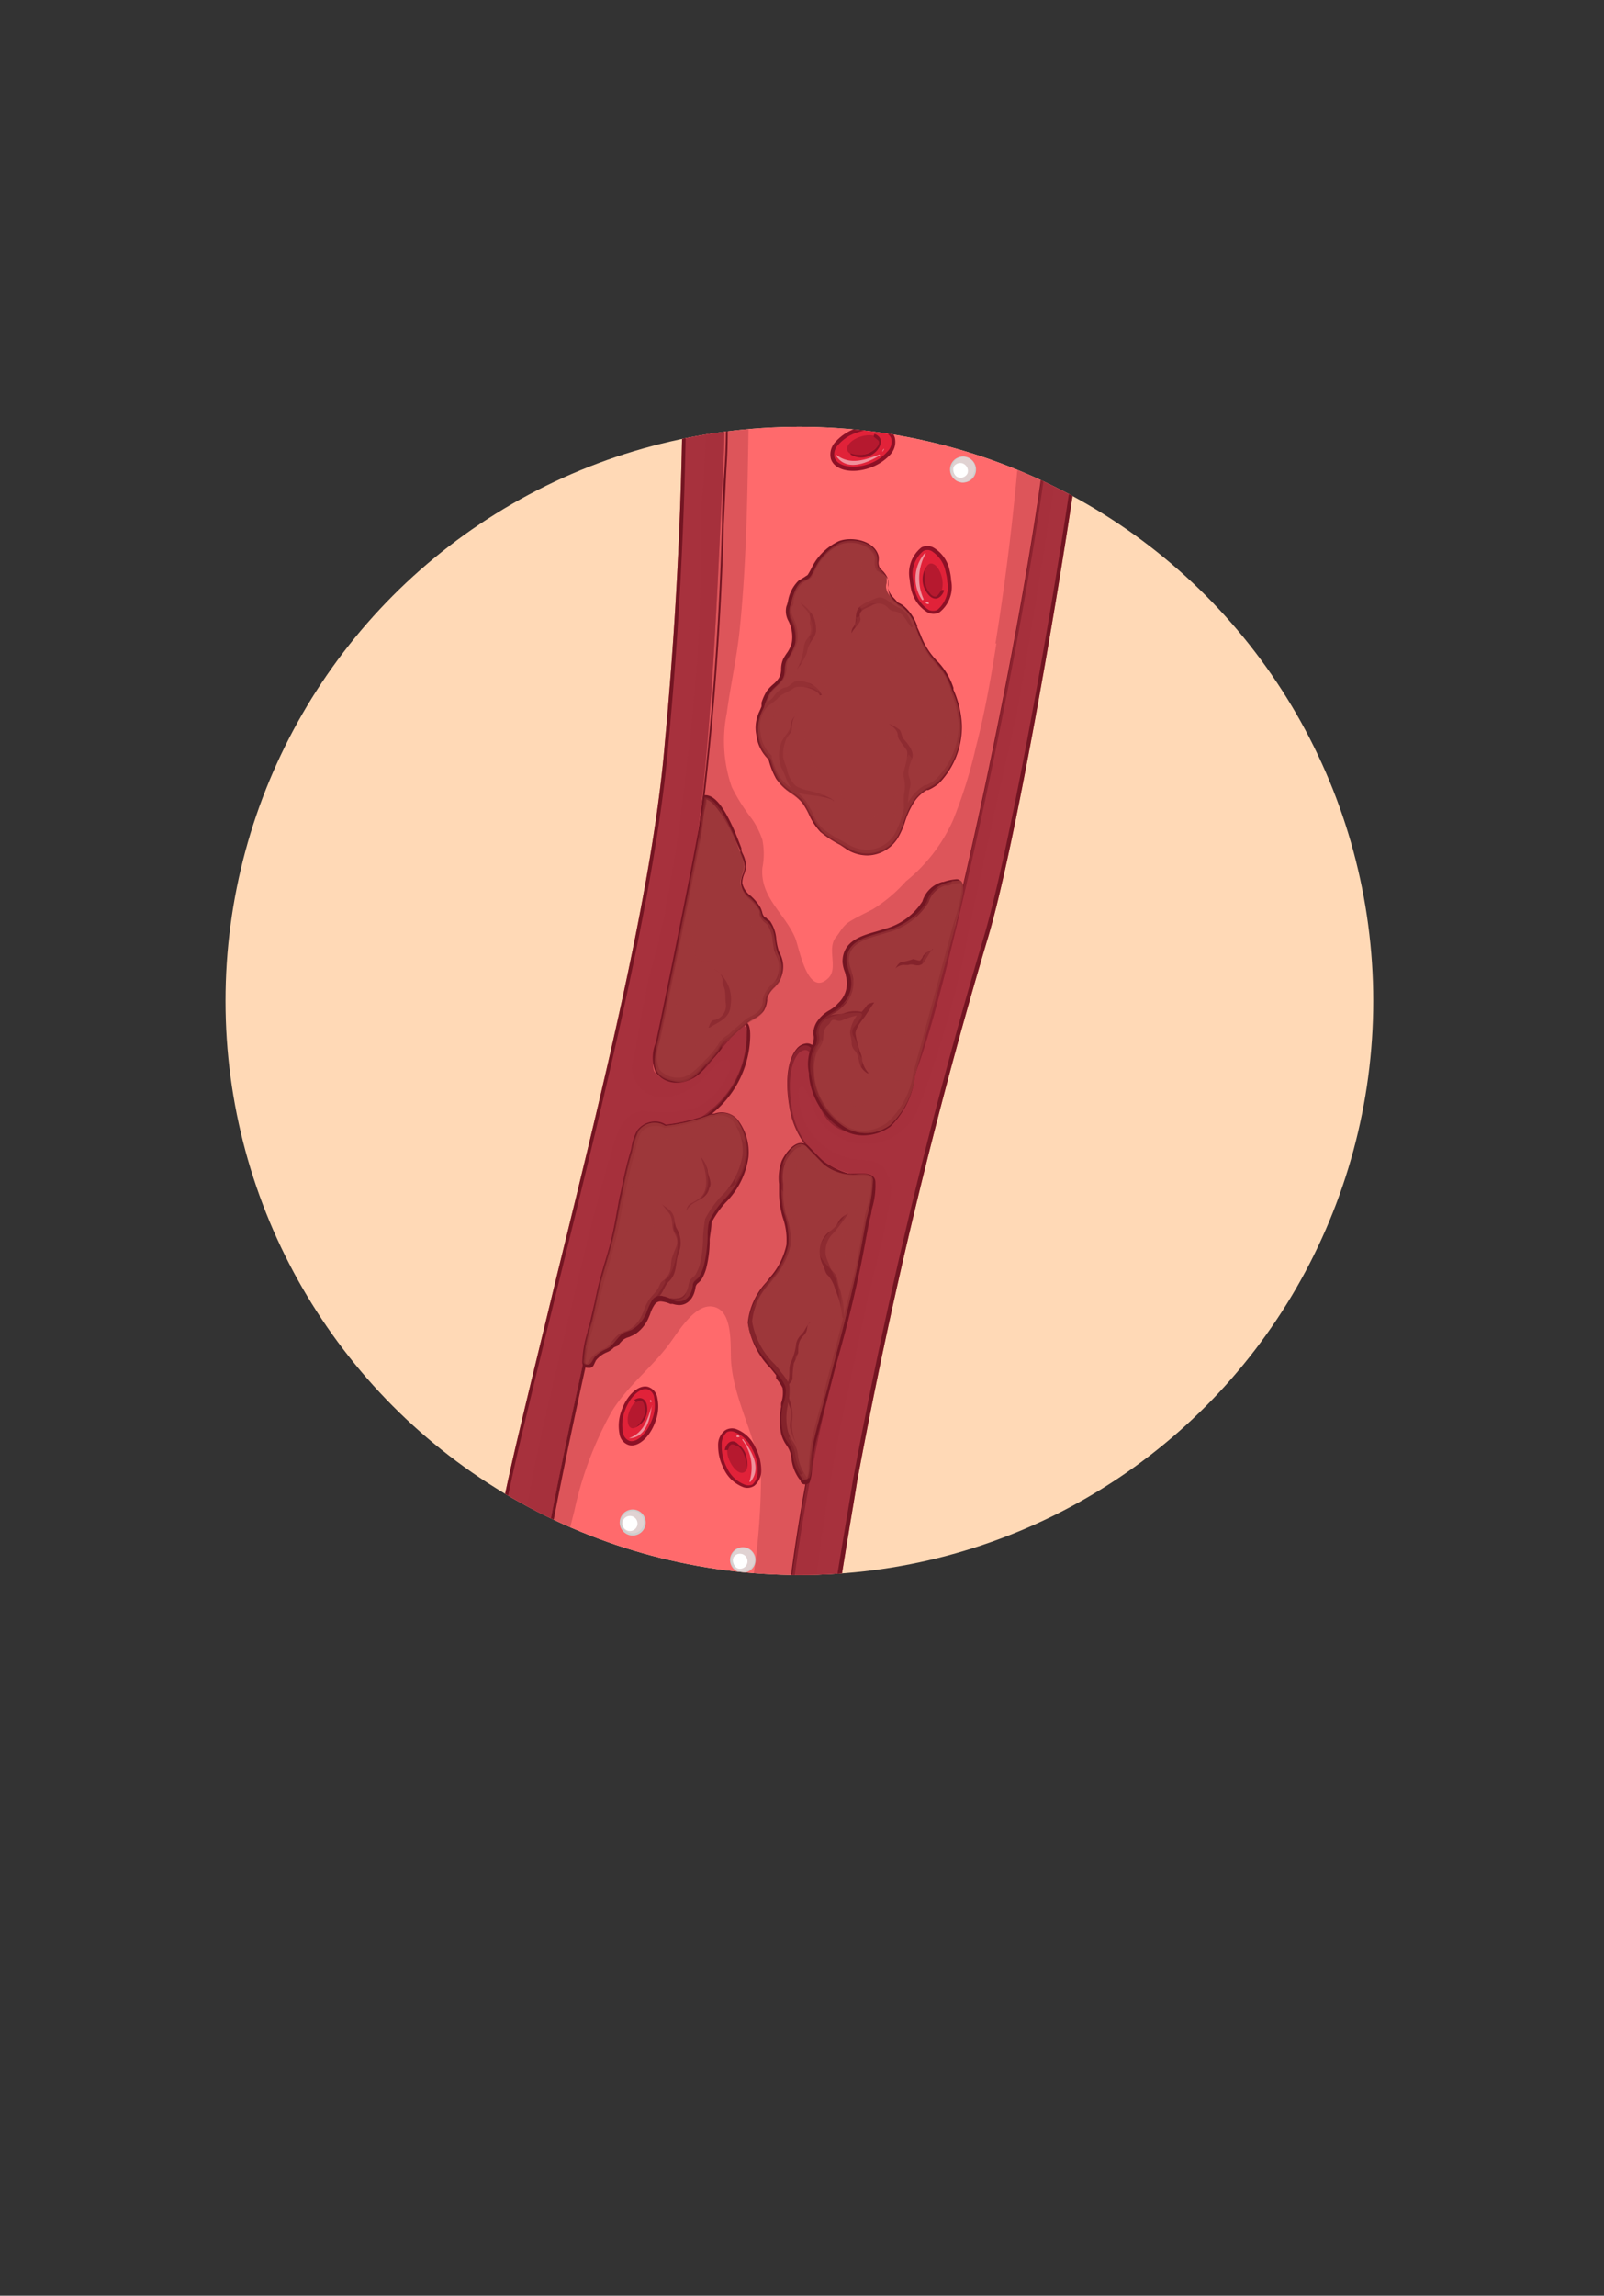 <svg xmlns="http://www.w3.org/2000/svg" viewBox="0 0 70.27 100.53"><rect x="0" y="0" width="70.27" height="100.53" fill="#333333" stroke="none"/><defs><clipPath id="clip-path"><circle cx="35.02" cy="43.83" r="25.14" class="cls-1"/></clipPath><clipPath id="clip-path-2"><path d="M68.83 49.34a33.9 33.9 0 1 1-33.9-33.9 33.9 33.9 0 0 1 33.9 33.9Z" class="cls-1"/></clipPath><style>.cls-1{fill:none}.cls-17,.cls-18{opacity:.5}.cls-17,.cls-20,.cls-23{mix-blend-mode:multiply}.cls-9{fill:#f19e93}.cls-10{fill:#ce5a47}.cls-12{fill:#731522}.cls-15{fill:#e12239}.cls-16,.cls-17{fill:#8d1126}.cls-18,.cls-21{fill:#fff}.cls-18{mix-blend-mode:screen}.cls-19,.cls-20{fill:#9d373b}.cls-20{opacity:.4}.cls-22{fill:#cdcdcd}.cls-24{fill:#e0d2d2}</style></defs><g style="isolation:isolate"><g id="Capa_2" data-name="Capa 2"><g id="Layer_1" data-name="Layer 1" style="clip-path:url(#clip-path)"><path d="M70.27 49.06a35.14 35.14 0 1 1-35.14-35.13 35.13 35.13 0 0 1 35.14 35.13Z" style="fill:#ffd9b6"/><g style="clip-path:url(#clip-path-2)"><path d="M29.19 5.25S29 1.63 37.07.37s10.29 2.13 10.58 4.2a79.42 79.42 0 0 1 0 11.42c-.48 5-3 20.24-4.44 25a227.59 227.59 0 0 0-5.75 23.89c-1.31 8.09-2.72 14.27-.46 23 1.76 6.88 2.58 8.12 2.58 8.12a1.68 1.68 0 0 1-1.64.43 3.37 3.37 0 0 0-3.72-1.69c-3.2.41-4.72 1.11-6.09 2.37A4.4 4.4 0 0 0 27 100a1.18 1.18 0 0 1-1.2.39 34.23 34.23 0 0 1-4.2-10.55C20 83.12 20 74.57 22.76 62.82s5.8-22.67 6.43-30.33A177.91 177.91 0 0 0 30 14.14a67.77 67.77 0 0 0-.81-8.89Z" style="fill:#ff6a6c"/><path d="M26.12 100.53a1.07 1.07 0 0 1-.35-.06 34.47 34.47 0 0 1-4.22-10.57c-1.78-7.49-1.4-16.34 1.16-27.06.56-2.37 1.14-4.71 1.69-7 2.18-8.87 4.23-17.24 4.73-23.35a181 181 0 0 0 .78-18.33 68.48 68.48 0 0 0-.78-8.88c0-.17-.05-3.74 8-5A21.34 21.34 0 0 1 40.3 0c5 0 7.14 2.36 7.45 4.56a81.81 81.81 0 0 1 0 11.44c-.49 5-3.06 20.31-4.45 25a232.76 232.76 0 0 0-5.75 23.87c-.12.76-.25 1.51-.37 2.24C36 74.3 35.05 80 37.09 87.88c1.74 6.73 2.57 8.12 2.57 8.12l.05.07h-.06a1.94 1.94 0 0 1-1.26.55 1.41 1.41 0 0 1-.49-.09 3.13 3.13 0 0 0-3-1.68 4.72 4.72 0 0 0-.64.05c-3.38.43-4.78 1.18-6 2.34a4.33 4.33 0 0 0-1.15 2.76 1.41 1.41 0 0 1-.99.53Zm-.25-.23a1.07 1.07 0 0 0 .25 0 1.21 1.21 0 0 0 .8-.38 4.38 4.38 0 0 1 1.14-2.88c1.51-1.38 3.11-2 6.14-2.4a5.22 5.22 0 0 1 .67 0A3.39 3.39 0 0 1 38 96.38a1 1 0 0 0 .38.07 1.82 1.82 0 0 0 1.08-.45c-.19-.35-1-2.06-2.56-8.08-2-8-1.06-13.92.09-20.83.12-.73.25-1.48.37-2.24A233.19 233.19 0 0 1 43.11 41c1.39-4.7 4-20 4.45-25a83 83 0 0 0 0-11.4C47.26 2.46 45.2.19 40.3.19a21 21 0 0 0-3.22.27c-4.1.65-6 1.92-6.87 2.87a3 3 0 0 0-.92 1.92 68.84 68.84 0 0 1 .77 8.89 178 178 0 0 1-.77 18.36c-.51 6.12-2.56 14.5-4.74 23.37-.56 2.27-1.13 4.61-1.7 7-2.55 10.69-2.93 19.52-1.16 27a35.11 35.11 0 0 0 4.18 10.43Z" style="fill:#d65a56"/><path d="M47.65 4.57C47.36 2.5 45.09-.89 37.07.37s-7.88 4.88-7.88 4.88a67.77 67.77 0 0 1 .81 8.89 177.91 177.91 0 0 1-.77 18.35c-.63 7.66-3.63 18.58-6.43 30.33s-2.75 20.3-1.16 27a34.23 34.23 0 0 0 4.21 10.54A1.18 1.18 0 0 0 27 100c-.1-.38-.18-.75-.26-1.1-.27-1.19-.47-2.41-.75-3.6-.45-2-1-3.87-1.33-5.86s-.57-3.88-.7-5.83a62 62 0 0 1 .14-12 45.45 45.45 0 0 1 1.06-5.44 15.61 15.61 0 0 1 1.64-4.36c.69-1.12 1.72-1.89 2.5-2.93.38-.5 1.09-1.73 1.86-1.67 1 .08.82 1.77.87 2.44.14 1.78 1.18 3.36 1.31 5.15a31.21 31.21 0 0 1-.57 5.61 53.09 53.09 0 0 0-.34 5.91 48.22 48.22 0 0 0 1.36 11.91 19.09 19.09 0 0 0 2.11 5.27c.43.71.91 1.38 1.35 2.07a2.76 2.76 0 0 1 .69.89 1.68 1.68 0 0 0 1.64-.46s-.82-1.27-2.58-8.12c-2.26-8.76-.85-14.94.46-23A227.59 227.59 0 0 1 43.21 41c1.4-4.76 4-20 4.44-25a79.42 79.42 0 0 0 0-11.43Zm-4 23.61c-.24 1.53-.51 3.05-.9 4.55a20.87 20.87 0 0 1-1 3.19 7.23 7.23 0 0 1-2.07 2.68 6.53 6.53 0 0 1-1.45 1.22c-.35.18-.69.34-1 .53s-.41.45-.6.68c-.43.5.11 1.36-.34 1.8-.9.88-1.27-1.3-1.45-1.75C34.39 40 33.29 39.3 33.4 38a3.13 3.13 0 0 0 0-1.22 3.6 3.6 0 0 0-.46-.92 8.36 8.36 0 0 1-.88-1.39 6.15 6.15 0 0 1-.22-3.24c.17-1.27.46-2.52.58-3.8.3-3 .33-6.09.38-9.14 0-.67 0-1.34.09-2-.2-1.88-.38-3.76-.43-5.64a20.7 20.7 0 0 1 .2-4.59 5.19 5.19 0 0 1 1.71-3.29 7.43 7.43 0 0 1 3.89-1.26.12.12 0 0 1 .11-.08 7.79 7.79 0 0 1 3.43.25 4.84 4.84 0 0 1 2.38 2.4c1.11 2.22 1.24 12.92-.57 24.1Z" style="mix-blend-mode:multiply;opacity:.5;fill:#bd4048"/><path d="M37.94 96.46Z" class="cls-9"/><path d="M37.85 96.5v-.01l.17-.07-.02.01.02-.01-.17.08z" class="cls-10"/><path d="M47.65 4.57C47.36 2.5 45.09-.89 37.07.37s-7.88 4.88-7.88 4.88a67.77 67.77 0 0 1 .81 8.89 177.91 177.91 0 0 1-.77 18.35c-.63 7.66-3.63 18.58-6.43 30.33s-2.75 20.3-1.16 27a34.23 34.23 0 0 0 4.21 10.54A1.18 1.18 0 0 0 27 100c-3.43-6.72-5.51-16.85-4-27 1.5-9.82 4.59-22 4.79-22.86s.5-.82.83-.8a2.54 2.54 0 0 0 2.45-.6 4.35 4.35 0 0 0 1.63-3c.16-1.74-.71-.52-1.8.77s-1.94.81-2.23.42.61-3.09 1.58-8.38 1.21-14 1.45-18.43S30.83 7.81 30.54 6 33 2.45 38.86 1.82s7 1.64 7.39 3.19.2 9.76-.48 14.92-2.27 13.65-4.16 21.37-2.7 8.32-4.25 8.12-1.65-2-1.69-3.09-1.55-.67-1.07 2.17a3.58 3.58 0 0 0 3.58 3c.39 0-.92 5.1-2.21 10.37a79.8 79.8 0 0 0-1.91 15.16 39.2 39.2 0 0 0 1.47 12.72 54.62 54.62 0 0 0 2.41 6.68 1.68 1.68 0 0 0 1.64-.43s-.82-1.27-2.58-8.12c-2.26-8.76-.85-14.94.46-23A227.59 227.59 0 0 1 43.21 41c1.4-4.76 4-20 4.44-25a79.42 79.42 0 0 0 0-11.43Z" style="fill:#a7313d"/><path d="M26.12 100.53a1.07 1.07 0 0 1-.35-.06 34.47 34.47 0 0 1-4.22-10.57c-1.78-7.49-1.4-16.34 1.16-27.06.56-2.37 1.14-4.71 1.69-7 2.18-8.87 4.23-17.24 4.73-23.35a181 181 0 0 0 .78-18.33 68.48 68.48 0 0 0-.78-8.88c0-.17-.05-3.74 8-5A21.34 21.34 0 0 1 40.3 0c5 0 7.14 2.36 7.45 4.56a81.81 81.81 0 0 1 0 11.44c-.49 5-3.06 20.31-4.45 25a232.76 232.76 0 0 0-5.75 23.87c-.12.76-.25 1.51-.37 2.24C36 74.3 35.05 80 37.09 87.88c1.74 6.73 2.57 8.12 2.57 8.12l.05.07h-.06a1.94 1.94 0 0 1-1.26.55 1.41 1.41 0 0 1-.49-.09 54.87 54.87 0 0 1-2.41-6.7A39.17 39.17 0 0 1 34 77.05a79.91 79.91 0 0 1 1.92-15.17l.39-1.59c1-4 2-8.19 1.88-8.66a3.72 3.72 0 0 1-3.6-3.11c-.29-1.67.12-2.36.3-2.58a.63.63 0 0 1 .46-.25c.23 0 .47.19.49.63.05 1 .13 2.81 1.61 3h.4c1.23 0 2.06-1.16 3.75-8.07 1.75-7.18 3.42-15.76 4.15-21.36.67-5.12.87-13.37.49-14.89-.22-.88-.81-3.22-5.43-3.22a17.76 17.76 0 0 0-1.86.1c-4 .44-6.84 1.4-7.85 2.72a1.68 1.68 0 0 0-.46 1.4c.15 1 1.46 9.46 1.21 14.11-.05.82-.09 1.79-.14 2.86a136.65 136.65 0 0 1-1.31 15.54c-.42 2.3-.84 4.13-1.14 5.47a9 9 0 0 0-.46 2.83 1 1 0 0 0 .75.38 1.9 1.9 0 0 0 1.32-.8l.35-.42c.67-.8 1.06-1.25 1.35-1.25a.23.23 0 0 1 .17.08c.12.12.15.4.11.88a4.46 4.46 0 0 1-1.67 3.1 2.83 2.83 0 0 1-1.77.73 2.69 2.69 0 0 1-.58-.07h-.32c-.21 0-.43.05-.58.73l-.16.66C25.59 59.72 24 67.18 23.15 73a46.68 46.68 0 0 0 4 27 1.41 1.41 0 0 1-1.03.53Zm-.25-.23a1.07 1.07 0 0 0 .25 0 1.19 1.19 0 0 0 .78-.36A46.79 46.79 0 0 1 23 73c.88-5.81 2.44-13.28 4.62-22.21.08-.35.14-.57.16-.67.14-.62.37-.87.77-.87h.36a2.53 2.53 0 0 0 .54.06 2.65 2.65 0 0 0 1.65-.68 4.21 4.21 0 0 0 1.59-3c.05-.54 0-.7 0-.74-.21 0-.72.6-1.2 1.19-.12.13-.23.27-.35.41a2 2 0 0 1-1.47.87 1.21 1.21 0 0 1-.91-.45c-.19-.26 0-1.12.43-3 .3-1.33.72-3.15 1.14-5.46a136 136 0 0 0 1.3-15.54c0-1.08.1-2.05.14-2.87.26-4.63-1-13.12-1.2-14.07a1.93 1.93 0 0 1 .41-1.48c1.05-1.36 3.88-2.35 8-2.79a18.13 18.13 0 0 1 1.88-.1C45 1.62 46 3.54 46.35 5s.2 9.71-.49 15c-.73 5.61-2.4 14.2-4.15 21.39s-2.58 8.22-3.94 8.22a2.27 2.27 0 0 1-.42 0c-1.65-.21-1.73-2.14-1.78-3.18 0-.27-.13-.45-.3-.45a.46.46 0 0 0-.31.18c-.13.16-.54.8-.26 2.43a3.51 3.51 0 0 0 3.41 2.94h.06a.12.12 0 0 1 .12.06c.24.29-.38 2.92-1.84 8.85l-.39 1.58a80.38 80.38 0 0 0-1.91 15.15 39.32 39.32 0 0 0 1.47 12.68A54.77 54.77 0 0 0 38 96.38a1 1 0 0 0 .38.07 1.82 1.82 0 0 0 1.08-.45c-.19-.35-1-2.06-2.56-8.08-2-8-1.06-13.92.09-20.83.12-.73.25-1.48.37-2.24A233.19 233.19 0 0 1 43.11 41c1.39-4.7 4-20 4.45-25a83 83 0 0 0 0-11.4C47.26 2.46 45.2.19 40.3.19a21 21 0 0 0-3.22.27c-4.1.65-6 1.92-6.87 2.87a3 3 0 0 0-.92 1.92 68.84 68.84 0 0 1 .77 8.89 178 178 0 0 1-.77 18.36c-.51 6.12-2.56 14.5-4.74 23.37-.56 2.27-1.13 4.61-1.7 7-2.55 10.69-2.93 19.52-1.16 27a35.11 35.11 0 0 0 4.18 10.43Z" class="cls-12"/><path d="M47.13 6.59a2.93 2.93 0 0 1 .53-1.88.79.79 0 0 0 0-.14c-.3-2.07-2.57-5.46-10.59-4.2s-7.88 4.88-7.88 4.88c0 .2.07.42.1.64a3.52 3.52 0 0 1 .91 2c.25 1.59.47 3.2.57 4.81a60 60 0 0 1-.06 9.76 76.4 76.4 0 0 1-.57 10.58c-.22 1.87-.43 3.77-.79 5.62a30.1 30.1 0 0 1-.89 4c-.29 1.35-.52 2.71-.78 4.07a1.49 1.49 0 0 0 .24.76c.74 1 2 .51 2.78-.14.26-.22.76-1 1.14-.94a.12.12 0 0 1 .12.09c.12.34-.24.89-.43 1.14a2.63 2.63 0 0 1-1.23.93 7.33 7.33 0 0 1-2.09.07c-.78 0-1.14.83-1.33 1.46-.29 1-.57 2-.84 3s-1.85 7.57-2.23 9.29C23 66 22.41 69.58 21.89 73.2c0 .23-.05.45-.08.68-.2 1.72-.28 3.46-.31 5.19a43.42 43.42 0 0 0 1 10.67 53.62 53.62 0 0 0 3 8.52 2.9 2.9 0 0 1 .38 1.81.5.5 0 0 1-.13.2l.07.11A1.18 1.18 0 0 0 27 100c-3.43-6.72-5.51-16.85-4-27 1.5-9.82 4.59-22 4.79-22.86s.5-.82.83-.8a2.54 2.54 0 0 0 2.45-.6 4.35 4.35 0 0 0 1.63-3c.16-1.74-.71-.52-1.8.77s-1.94.81-2.23.42.61-3.09 1.58-8.38 1.21-14 1.45-18.43S30.83 7.81 30.54 6 33 2.45 38.86 1.82s7 1.64 7.39 3.19.2 9.76-.48 14.92-2.27 13.65-4.16 21.37-2.7 8.32-4.25 8.12-1.65-2-1.69-3.09-1.55-.67-1.07 2.17a3.58 3.58 0 0 0 3.58 3c.39 0-.92 5.1-2.21 10.37a79.8 79.8 0 0 0-1.91 15.16 39.2 39.2 0 0 0 1.47 12.72 54.62 54.62 0 0 0 2.41 6.68 1.56 1.56 0 0 0 1.48-.29c-1.45-.21-2.15-3-2.5-4.12A29.59 29.59 0 0 1 35.6 86a24.94 24.94 0 0 1-.6-6.24c0-3.22.34-6.47.66-9.67a86.9 86.9 0 0 1 1.59-9.62c.34-1.59.66-3.19 1.06-4.77.27-1.1.55-2.2.71-3.32a1.75 1.75 0 0 0-.34-1.3 1.39 1.39 0 0 0-.85-.29 3.72 3.72 0 0 1-.93-.17 2.9 2.9 0 0 1-1.9-2.9.13.13 0 0 1 .22-.09 2.59 2.59 0 0 1 .37.81 2.29 2.29 0 0 0 1 1.27 2.48 2.48 0 0 0 3.68-1.28c.31-.7.52-1.44.76-2.16a45.16 45.16 0 0 0 1.32-5c0-.18 1.73-8 2.14-9.74.3-1.34 1.76-10.54 2-12.19a52.56 52.56 0 0 0 .63-6.14V8.07a9.77 9.77 0 0 1 .01-1.48Z" style="fill:#a7313d;mix-blend-mode:multiply;opacity:.5"/><path d="M37.07.37c-8 1.26-7.88 4.88-7.88 4.88v.16a6.18 6.18 0 0 0 .92.31l.38.06c-.07-1.76 2.64-3.35 8.34-4 5.89-.63 7 1.64 7.39 3.19v.06a4.83 4.83 0 0 0 1.38-.5C47.36 2.5 45.09-.89 37.07.37Z" class="cls-9"/><path d="M30.63 5.89h-.12l-.39-.07a5.1 5.1 0 0 1-.94-.31h-.05v-.2c0-.17-.05-3.74 8-5A21.34 21.34 0 0 1 40.3 0c5 0 7.14 2.36 7.45 4.56v.06h-.06a5 5 0 0 1-1.41.5h-.1v-.16c-.22-.88-.81-3.22-5.43-3.22a17.76 17.76 0 0 0-1.86.1c-7.78.83-8.28 3.17-8.25 3.87Zm-1.33-.55a6.68 6.68 0 0 0 .86.29h.27c0-1.92 3.16-3.39 8.42-3.95a18.13 18.13 0 0 1 1.88-.1C45 1.62 46 3.51 46.34 5a4.74 4.74 0 0 0 1.21-.43C47.22 2.42 45.15.19 40.3.19a21 21 0 0 0-3.22.27c-7.84 1.23-7.8 4.75-7.79 4.79Z" class="cls-10"/><path d="M47.63 4.48c-1.09 0-1.39-1.21-2-1.87A5.49 5.49 0 0 0 42.39 1a14.51 14.51 0 0 0-5.53.24 17.81 17.81 0 0 0-4.62 1.49 3.92 3.92 0 0 0-1.77 1.65c-.17.37-.77 1.14-1.27 1a6.18 6.18 0 0 0 .92.31l.38.06c-.07-1.76 2.64-3.35 8.34-4 5.89-.63 7 1.64 7.39 3.19a.13.13 0 0 1 0 .06 4.79 4.79 0 0 0 1.39-.5s.01.01.01-.02Z" class="cls-9" style="mix-blend-mode:multiply;opacity:.5"/><path d="M32 89.83c.51.16.53.92.05 1.7s-1.29 1.29-1.8 1.14-.54-.92-.05-1.71 1.33-1.29 1.8-1.13Z" class="cls-15"/><path d="M32.44 91a2.45 2.45 0 0 1-.27.57c-.51.83-1.35 1.34-1.91 1.17a.61.61 0 0 1-.38-.32 1.34 1.34 0 0 1 0-1 4.07 4.07 0 0 1 .27-.56c.52-.83 1.36-1.35 1.92-1.18a.63.63 0 0 1 .38.32 1.3 1.3 0 0 1-.01 1Zm-2.37.52a1.07 1.07 0 0 0 0 .81.41.41 0 0 0 .26.22c.46.14 1.23-.36 1.68-1.09a1.56 1.56 0 0 0 .27-1.34.42.42 0 0 0-.26-.21c-.46-.15-1.24.35-1.69 1.09a2.47 2.47 0 0 0-.26.54Z" class="cls-16"/><path d="M31.07 90.39c-.06 0 .05.14.11.12l.26-.05c.22 0 .21.26.21.35a1.17 1.17 0 0 1-.12.39 1.77 1.77 0 0 1-.73.67 1.29 1.29 0 0 0 1-1.08c.04-.39-.25-.6-.73-.4Z" class="cls-16"/><path d="M31.53 90.4c.24.08.24.47 0 .89s-.66.68-.91.61-.24-.48 0-.89.66-.69.91-.61Z" class="cls-17"/><path d="M32.09 90.82a2.74 2.74 0 0 1-1.8 1.61c1.08 0 1.57-1 1.83-1.61.04-.01.01-.06-.03 0Zm-.02-.34a.11.11 0 0 0 0 .11s.08 0 .08 0a.15.15 0 0 0 0-.07s-.07-.12-.08-.04Z" class="cls-18"/><path d="M27 86.77c.35.11.37.65 0 1.21s-.9.93-1.26.81-.37-.65 0-1.21.86-.92 1.26-.81Z" class="cls-15"/><path d="M26.52 88.62a1 1 0 0 1-.82.24.42.42 0 0 1-.28-.27 1.27 1.27 0 0 1 .21-1 2.51 2.51 0 0 1 .53-.59 1 1 0 0 1 .84-.3.44.44 0 0 1 .28.27A1.28 1.28 0 0 1 27 88a2.32 2.32 0 0 1-.48.62Zm-.27-1.56a2.25 2.25 0 0 0-.5.56 1.13 1.13 0 0 0-.2.92.28.28 0 0 0 .19.19.85.85 0 0 0 .69-.23 2 2 0 0 0 .49-.55 1.21 1.21 0 0 0 .21-.93.31.31 0 0 0-.19-.18.83.83 0 0 0-.69.22Z" class="cls-16"/><path d="M26.28 87.17s0 .1.07.09h.18c.16 0 .15.18.15.25a.72.72 0 0 1-.09.27 1.21 1.21 0 0 1-.51.49.91.91 0 0 0 .68-.77c.05-.32-.15-.5-.48-.33Z" class="cls-16"/><path d="M26.6 87.18c.17 0 .16.33 0 .63s-.46.49-.64.44-.16-.34 0-.63.46-.5.64-.44Z" class="cls-17"/><path d="M27 87.47a2 2 0 0 1-1.27 1.16c.75 0 1.1-.71 1.28-1.16-.01 0-.01-.04-.01 0Zm0-.24a.11.11 0 0 0 0 .08s.05 0 .06 0-.06-.14-.06-.08Z" class="cls-18"/><path d="M41.71 30.22a3 3 0 0 0-.66-1.17 4.24 4.24 0 0 1-.91-1.58 2.06 2.06 0 0 0-.63-.92l-.22-.13-.06-.07c-.21-.22-.46-.41-.41-.77a.54.54 0 0 0 0-.33 3.07 3.07 0 0 0-.29-.34c-.14-.17-.06-.38-.1-.57-.16-.62-1.11-.79-1.62-.58a2.53 2.53 0 0 0-.93.82c-.13.18-.22.44-.36.64s-.28.16-.4.25c-.31.22-.4.76-.51 1.09a.87.87 0 0 0 .1.59 1.69 1.69 0 0 1 .14 1 2.65 2.65 0 0 1-.38.75c-.14.28 0 .58-.21.86s-.36.34-.51.55a2.5 2.5 0 0 0-.28.67 1.83 1.83 0 0 0-.23 1.19 1.64 1.64 0 0 0 .53 1.06 3.67 3.67 0 0 0 .35.88c.27.47.85.65 1.16 1.08a7.25 7.25 0 0 0 .72 1.2 6.51 6.51 0 0 0 1.18.74 1.53 1.53 0 0 0 2.12-.5c.28-.46.35-1 .65-1.47a1.78 1.78 0 0 1 .64-.64 1.88 1.88 0 0 0 .51-.31 3.44 3.44 0 0 0 1-2.45 4.34 4.34 0 0 0-.39-1.54Z" class="cls-19"/><path d="M38 37.46a1.72 1.72 0 0 1-.88-.25l-.31-.21a4.66 4.66 0 0 1-.87-.57 2.72 2.72 0 0 1-.49-.74 3.41 3.41 0 0 0-.28-.5 2 2 0 0 0-.53-.47 2.22 2.22 0 0 1-.64-.62 3.49 3.49 0 0 1-.33-.84 1.78 1.78 0 0 1-.54-1.1 1.59 1.59 0 0 1 .14-1l.09-.22a1 1 0 0 0 0-.16 2.07 2.07 0 0 1 .24-.53 1.92 1.92 0 0 1 .28-.29 1.34 1.34 0 0 0 .23-.25.78.78 0 0 0 .11-.42 1.11 1.11 0 0 1 .09-.43 2.26 2.26 0 0 1 .16-.26 1.35 1.35 0 0 0 .22-.47 1.56 1.56 0 0 0-.14-.92.9.9 0 0 1-.1-.65 1.55 1.55 0 0 0 .07-.23 1.63 1.63 0 0 1 .47-.91l.22-.13.17-.11a2.91 2.91 0 0 0 .17-.3 2.59 2.59 0 0 1 .19-.33 2.57 2.57 0 0 1 1-.85c.55-.22 1.57-.05 1.75.65a1 1 0 0 1 0 .24.46.46 0 0 0 .06.29l.11.11a1 1 0 0 1 .19.25.6.6 0 0 1 .05.39c0 .25.11.41.29.59l.09.1.05.06a1.55 1.55 0 0 1 .22.12 2 2 0 0 1 .63.9v.06c.06.12.11.24.16.36a3.23 3.23 0 0 0 .77 1.18 3 3 0 0 1 .66 1.12v.08a4.26 4.26 0 0 1 .37 1.58 3.55 3.55 0 0 1-1 2.52 2 2 0 0 1-.48.3h-.06a1.64 1.64 0 0 0-.6.6 3.65 3.65 0 0 0-.34.75 3.48 3.48 0 0 1-.31.72 1.6 1.6 0 0 1-1.35.79Zm-.75-13.69a1.21 1.21 0 0 0-.45.08 2.33 2.33 0 0 0-.89.78c-.06.09-.11.19-.17.3a3.9 3.9 0 0 1-.19.35 1.37 1.37 0 0 1-.2.13 1.32 1.32 0 0 0-.2.12 1.47 1.47 0 0 0-.39.8c0 .09 0 .17-.07.24a.75.75 0 0 0 .08.52 1.73 1.73 0 0 1 .16 1 1.54 1.54 0 0 1-.25.55c-.05.08-.1.15-.15.24a1 1 0 0 0-.07.35 1 1 0 0 1-.14.52 1.39 1.39 0 0 1-.26.28 3 3 0 0 0-.25.26 2.26 2.26 0 0 0-.21.48l-.06.17-.09.22a1.44 1.44 0 0 0-.13.93 1.5 1.5 0 0 0 .49 1v.09a3.71 3.71 0 0 0 .32.8 1.86 1.86 0 0 0 .59.56 2.8 2.8 0 0 1 .57.52 5.08 5.08 0 0 1 .3.52 2.21 2.21 0 0 0 .44.69 4.74 4.74 0 0 0 .83.54l.34.19a1.55 1.55 0 0 0 .78.21 1.4 1.4 0 0 0 1.21-.68 4.09 4.09 0 0 0 .29-.68 3.18 3.18 0 0 1 .36-.8 1.9 1.9 0 0 1 .68-.67h.06a1.49 1.49 0 0 0 .42-.26 3.36 3.36 0 0 0 1-2.36 4.35 4.35 0 0 0-.36-1.51v-.08a2.62 2.62 0 0 0-.6-1.05 3.39 3.39 0 0 1-.78-1.26l-.15-.35v-.06a1.85 1.85 0 0 0-.56-.82l-.21-.12-.09-.1a.87.87 0 0 1-.34-.75.54.54 0 0 0 0-.27 1.06 1.06 0 0 0-.16-.21l-.33-.18a.63.63 0 0 1-.1-.41.65.65 0 0 0 0-.2c-.12-.39-.63-.62-1.05-.62Z" class="cls-12"/><path d="M34.07 41.77c-.17-.43-.09-1-.38-1.32a.82.82 0 0 0-.2-.17c-.16-.12-.14-.31-.23-.47a2.09 2.09 0 0 0-.4-.49 1 1 0 0 1-.43-.64c0-.26.17-.51.16-.77a1.63 1.63 0 0 0-.19-.64c-.1-.25-.79-2.34-1.53-2.35 0 0-.11.85-.23 1.53-.3 1.76-1.62 8.21-1.85 9.22s-.17 1.47.8 1.63c.58.1.92-.34 1.31-.75a4.14 4.14 0 0 0 .55-.63 1.14 1.14 0 0 1 .36-.43 1 1 0 0 0 .24-.17c.19-.19.39-.34.58-.51s.55-.28.75-.55a1.17 1.17 0 0 0 .15-.49c0-.32.36-.54.54-.79a1.22 1.22 0 0 0 0-1.21Z" class="cls-19"/><path d="M29.75 47.41h-.17a1.16 1.16 0 0 1-.85-.44 1.68 1.68 0 0 1 0-1.31c.22-1 1.54-7.45 1.85-9.22.06-.33.1-.7.14-1 .07-.61.07-.62.18-.62.5 0 1 .77 1.58 2.32v.1a.87.87 0 0 0 .07.17 1.23 1.23 0 0 1 .13.5 1.11 1.11 0 0 1-.09.4 1 1 0 0 0-.07.36.93.93 0 0 0 .37.56 2.17 2.17 0 0 1 .43.52 1.46 1.46 0 0 1 .07.19.41.41 0 0 0 .13.24h.05c0 .05.12.1.17.16a1.6 1.6 0 0 1 .27.81 2.75 2.75 0 0 0 .12.53 1.28 1.28 0 0 1 0 1.31 2.11 2.11 0 0 1-.19.23 1.07 1.07 0 0 0-.33.51v.08a1.09 1.09 0 0 1-.15.46 1.25 1.25 0 0 1-.44.34 1.51 1.51 0 0 0-.32.22l-.26.22-.32.29a1 1 0 0 1-.22.16 1 1 0 0 0-.29.32v.09a4.16 4.16 0 0 1-.51.59l-.16.17a1.6 1.6 0 0 1-1.19.74ZM30.94 35c0 .1 0 .27-.06.44s-.08.67-.14 1c-.31 1.77-1.63 8.27-1.85 9.23a1.58 1.58 0 0 0 0 1.17 1.08 1.08 0 0 0 .72.35h.14c.39 0 .67-.3 1-.61l.16-.18a3.16 3.16 0 0 0 .48-.56l.06-.08a1.09 1.09 0 0 1 .34-.38.67.67 0 0 0 .19-.14 4.28 4.28 0 0 1 .33-.29l.26-.23a1.51 1.51 0 0 1 .35-.23 1.1 1.1 0 0 0 .38-.29.78.78 0 0 0 .12-.38v-.08a1.25 1.25 0 0 1 .37-.61 1.8 1.8 0 0 0 .19-.21 1.12 1.12 0 0 0 0-1.12 3 3 0 0 1-.13-.58 1.53 1.53 0 0 0-.23-.72.81.81 0 0 0-.14-.12.65.65 0 0 1-.21-.35.88.88 0 0 0 0-.15 2.17 2.17 0 0 0-.39-.47 1.13 1.13 0 0 1-.42-.68.93.93 0 0 1 .08-.44 1.11 1.11 0 0 0 .08-.34 1.14 1.14 0 0 0-.12-.42l-.07-.18a.51.51 0 0 1 0-.1c-.78-1.76-1.24-2.16-1.49-2.25Z" class="cls-12"/><path d="M42 38.56a2.4 2.4 0 0 0-.58.12 1.18 1.18 0 0 0-.82.8 2.94 2.94 0 0 1-1.68 1.25c-.68.24-1.86.36-1.82 1.36a3.43 3.43 0 0 0 .16.61 1.3 1.3 0 0 1-.37 1.3c-.31.34-.7.41-1 .82a1 1 0 0 0-.13.45.75.75 0 0 1 0 .42c0 .08-.1.14-.12.23a2 2 0 0 0-.1 1.21A3.09 3.09 0 0 0 37 49.35a1.76 1.76 0 0 0 2-.09 3.54 3.54 0 0 0 1.09-2.18c.06-.25 1.47-5.41 1.77-6.57 0-.18.64-1.99.14-1.95Z" class="cls-19"/><path d="M37.86 49.72a1.71 1.71 0 0 1-1-.29 3.14 3.14 0 0 1-1.42-2.32V47a1.93 1.93 0 0 1 .11-1.16.4.4 0 0 1 .08-.16.2.2 0 0 0 0-.08.58.58 0 0 0 0-.32 1 1 0 0 1 .14-.51 1.59 1.59 0 0 1 .55-.52 1.52 1.52 0 0 0 .4-.32 1.18 1.18 0 0 0 .34-1.18 1 1 0 0 0-.06-.22 1.43 1.43 0 0 1-.09-.41c0-.9.8-1.14 1.48-1.33l.39-.12a2.81 2.81 0 0 0 1.63-1.2 1.26 1.26 0 0 1 .87-.85h.05a2.37 2.37 0 0 1 .58-.12.23.23 0 0 1 .19.1c.2.26 0 1.07-.26 1.84v.14c-.17.69-.74 2.76-1.19 4.43-.3 1.09-.55 2-.57 2.14A3.68 3.68 0 0 1 39 49.34a2.07 2.07 0 0 1-1.14.38Zm3.54-10.94a1.12 1.12 0 0 0-.72.73 3 3 0 0 1-1.74 1.31l-.4.12c-.65.19-1.38.4-1.35 1.14a2 2 0 0 0 .09.37 1.55 1.55 0 0 1 .06.23A1.38 1.38 0 0 1 37 44a2 2 0 0 1-.44.36 1.24 1.24 0 0 0-.49.45.76.76 0 0 0-.12.38v.05a.68.68 0 0 1 0 .42.29.29 0 0 1-.06.11.34.34 0 0 0 0 .11 1.8 1.8 0 0 0-.22 1.12v.09A2.93 2.93 0 0 0 37 49.26a1.44 1.44 0 0 0 .84.26 1.92 1.92 0 0 0 1-.34A3.58 3.58 0 0 0 40 47.06c0-.1.27-1 .57-2.14.46-1.67 1-3.74 1.19-4.43l.05-.15c.37-1.2.36-1.57.29-1.67a1.79 1.79 0 0 0-.56.11h-.05Z" class="cls-12"/><path d="M38.24 51.68c0-.34-.53-.27-.76-.25A2.06 2.06 0 0 1 36.1 51l-.76-.78c-.4-.41-.91.33-1 .62a2 2 0 0 0-.1 1 6.22 6.22 0 0 0 .08 1.16 3.65 3.65 0 0 1 .22 1.47 3.3 3.3 0 0 1-.76 1.5 3.4 3.4 0 0 0-1 1.93c0 .83.77 1.63 1.24 2.24a2 2 0 0 1 .36.52c.11.24 0 .66-.09.9a2.87 2.87 0 0 0 0 1.13c.08.41.44.63.45 1.09a2.24 2.24 0 0 0 .41 1c0 .09.18 0 .22 0a1.85 1.85 0 0 0 .1-.57 6.37 6.37 0 0 1 .2-1.21c.19-.8.42-1.6.63-2.4.41-1.61.85-3.22 1.2-4.85.17-.78.31-1.57.45-2.35a7.12 7.12 0 0 0 .29-1.72Z" class="cls-19"/><path d="M35.26 65a.2.2 0 0 1-.18-.11s0-.08-.07-.13a1.87 1.87 0 0 1-.34-.91 1.14 1.14 0 0 0-.22-.57 1.53 1.53 0 0 1-.23-.5 2.91 2.91 0 0 1 0-1.17 1.36 1.36 0 0 1 0-.17 1.33 1.33 0 0 0 .06-.67 1.86 1.86 0 0 0-.28-.41v-.14l-.24-.3a3.56 3.56 0 0 1-1-2 3.05 3.05 0 0 1 .81-1.77l.16-.21a3.15 3.15 0 0 0 .72-1.42 2.91 2.91 0 0 0-.15-1.18 2.5 2.5 0 0 1-.07-.26 3.61 3.61 0 0 1-.1-.86v-.37a2.23 2.23 0 0 1 .11-1c.11-.25.47-.8.86-.8a.46.46 0 0 1 .33.15l.19.2.57.58a1.88 1.88 0 0 0 1.3.41h.31c.34 0 .53.12.55.35a3.46 3.46 0 0 1-.17 1.25c0 .19-.09.37-.12.53-.12.7-.26 1.52-.45 2.36-.28 1.33-.63 2.66-1 3.95l-.24.91c-.08.32-.17.64-.26 1s-.26 1-.37 1.43a7.17 7.17 0 0 0-.17 1.13v.11a1.85 1.85 0 0 1-.1.5.26.26 0 0 1-.21.09Zm-.18-14.77c-.26 0-.58.45-.68.69a1.84 1.84 0 0 0-.09.92v.39a3.59 3.59 0 0 0 .09.81c0 .09.05.17.07.25a3.08 3.08 0 0 1 .16 1.26 3.37 3.37 0 0 1-.75 1.45l-.16.21a2.75 2.75 0 0 0-.77 1.66 3.38 3.38 0 0 0 1 1.88 3.15 3.15 0 0 1 .24.3l.07.09a2.35 2.35 0 0 1 .3.45 1.31 1.31 0 0 1-.05.8v.16a2.53 2.53 0 0 0 0 1.09 1.35 1.35 0 0 0 .2.44 1.29 1.29 0 0 1 .25.67 1.84 1.84 0 0 0 .31.82l.08.13a1.27 1.27 0 0 0 .08-.44v-.1a9.4 9.4 0 0 1 .14-1.16c.12-.48.25-1 .38-1.43s.17-.65.25-1l.24-.91c.33-1.29.68-2.62 1-3.94.18-.84.32-1.66.44-2.35 0-.17.08-.36.13-.55a3.32 3.32 0 0 0 .16-1.18c0-.08-.06-.18-.36-.18h-.29a2.09 2.09 0 0 1-1.44-.47c-.21-.19-.39-.38-.59-.59l-.19-.2a.26.26 0 0 0-.22-.02Z" class="cls-12"/><path d="M32.26 49a.84.84 0 0 0-.95-.19h-.16a8 8 0 0 1-2 .49.86.86 0 0 0-1.16.22 3.72 3.72 0 0 0-.29.93c-.19.62-.32 1.28-.45 1.91s-.21 1.18-.35 1.76-.35 1.26-.53 1.9-.27 1.24-.42 1.86a6.81 6.81 0 0 0-.35 1.74c0 .14.2.18.28.08s.11-.17.16-.25a1.37 1.37 0 0 1 .51-.37.76.76 0 0 0 .28-.2c.13-.14.24-.3.38-.43s.37-.15.52-.25a1.49 1.49 0 0 0 .59-.72 2.85 2.85 0 0 1 .26-.56c.23-.32.63-.12.9 0 .52.19.81-.18.87-.63 0-.24.21-.26.3-.43a2.53 2.53 0 0 0 .18-.42 6.58 6.58 0 0 0 .17-1.22c0-.26 0-.52.08-.77a4.27 4.27 0 0 1 .53-.8 3.63 3.63 0 0 0 1.13-2 2.28 2.28 0 0 0-.48-1.65Z" class="cls-19"/><path d="M25.76 59.9a.24.24 0 0 1-.25-.23 4.88 4.88 0 0 1 .23-1.34c0-.14.08-.28.11-.42s.12-.52.18-.78.15-.73.25-1.09.13-.47.2-.7c.12-.39.24-.79.33-1.19s.14-.67.2-1 .09-.51.14-.76l.05-.21c.12-.57.24-1.15.41-1.71a2.21 2.21 0 0 0 .07-.3 2.25 2.25 0 0 1 .23-.66 1 1 0 0 1 .79-.4.84.84 0 0 1 .47.14 8 8 0 0 0 1.95-.48h.17a.93.93 0 0 1 1 .23 2.33 2.33 0 0 1 .5 1.66 3.49 3.49 0 0 1-1 2l-.1.11a4.52 4.52 0 0 0-.52.77c0 .25-.06.51-.08.74v.16a5.11 5.11 0 0 1-.15 1.1 1.93 1.93 0 0 1-.18.44.8.8 0 0 1-.16.19.3.3 0 0 0-.13.21c-.07.47-.34.77-.72.77a1 1 0 0 1-.28-.05h-.1a1.31 1.31 0 0 0-.42-.11.31.31 0 0 0-.27.14 1.52 1.52 0 0 0-.18.36 1.34 1.34 0 0 1-.07.18 1.63 1.63 0 0 1-.63.77l-.24.11a.79.79 0 0 0-.26.12 1.86 1.86 0 0 0-.23.26l-.17.07a.82.82 0 0 1-.32.22 1.23 1.23 0 0 0-.47.35l-.11.23a.23.23 0 0 1-.24.1Zm2.94-10.59a.76.76 0 0 0-.63.31 2.16 2.16 0 0 0-.2.59 1.67 1.67 0 0 1-.08.32c-.16.55-.28 1.13-.4 1.69l-.05.21c-.05.25-.09.5-.14.75s-.12.68-.2 1-.22.81-.33 1.21c-.07.23-.14.46-.2.69s-.18.72-.25 1.08L26 58c0 .15-.07.29-.11.43a4.6 4.6 0 0 0-.23 1.29s0 0 .06 0l.16-.24a1.54 1.54 0 0 1 .56-.41.63.63 0 0 0 .24-.17l.14-.17a2.05 2.05 0 0 1 .25-.27 1 1 0 0 1 .32-.17.67.67 0 0 0 .21-.09 1.41 1.41 0 0 0 .55-.68.87.87 0 0 0 .07-.17 1.73 1.73 0 0 1 .2-.41.5.5 0 0 1 .43-.21 1.36 1.36 0 0 1 .49.12h.09a.63.63 0 0 0 .22 0c.41 0 .5-.47.52-.61a.51.51 0 0 1 .2-.32.41.41 0 0 0 .12-.14 2.4 2.4 0 0 0 .17-.4 5.4 5.4 0 0 0 .14-1.06v-.16a7.47 7.47 0 0 1 .09-.78 4.39 4.39 0 0 1 .54-.81l.1-.12a3.29 3.29 0 0 0 1-1.86 2.17 2.17 0 0 0-.44-1.52.75.75 0 0 0-.85-.17h-.14a7.24 7.24 0 0 1-2 .49.65.65 0 0 0-.4-.08Zm10.88-16.96c-.09-.11-.08-.31-.18-.4a1.89 1.89 0 0 0-.46-.26c.17.14.38.27.39.5a.46.46 0 0 0 .1.25c.08.14.2.27.29.41s-.05.65-.12.92a.61.61 0 0 0 0 .3 1.47 1.47 0 0 1 0 .72 5.72 5.72 0 0 0 0 .58c0 .11-.06.21-.06.32s0 0 .05 0a1.7 1.7 0 0 0 .18-.44 5.94 5.94 0 0 1 .08-.71.69.69 0 0 0 0-.45c-.13-.3 0-.59.11-.88s-.19-.64-.38-.86Zm.42-4.91c-.17-.37-.23-.65-.63-.83s-.64-.57-1-.41-.74.28-.83.57 0 .46-.14.67a.35.35 0 0 0-.09.29c.08-.21.28-.33.37-.53a.21.21 0 0 0 0-.17c-.09-.31.3-.41.49-.5a.56.56 0 0 1 .76.12.39.39 0 0 0 .26.12c.42.06.5.44.74.7l.07-.03ZM35.64 27a1.81 1.81 0 0 0-.57-.6s-.07 0 0 0c.17.28.48.41.42.79a.42.42 0 0 0 0 .16.6.6 0 0 1-.1.59.72.72 0 0 0-.17.39 2.58 2.58 0 0 1-.32 1 2.82 2.82 0 0 0 .45-.74 1.26 1.26 0 0 1 .24-.58.78.78 0 0 0 .16-.36 1.51 1.51 0 0 0-.11-.65Zm.36 3.43a1 1 0 0 0-.74-.57.61.61 0 0 0-.46 0 1.24 1.24 0 0 0-.23.17c-.12.09-.23.07-.34.14a1.17 1.17 0 0 0-.35.35c-.14.18-.37.25-.49.44a1.3 1.3 0 0 0-.18 1.16 1.59 1.59 0 0 1 .31-1.05c.13-.2.4-.31.56-.5s.46-.26.68-.43 1 0 1.16.31l.08-.02Zm.46 4.57a3.68 3.68 0 0 0-1-.37 1.81 1.81 0 0 1-.59-.21 1.31 1.31 0 0 1-.4-.78 3.24 3.24 0 0 1-.16-.47 1.78 1.78 0 0 1 .14-.82c.05-.12.18-.23.22-.35s0-.44.16-.64c0 0 0-.06 0 0a.58.58 0 0 0-.19.38c0 .26-.32.53-.41.78a1.54 1.54 0 0 0 0 1.1c.21.33.26.89.68 1.07s1.1.1 1.63.37c-.08.02-.06-.01-.08-.06Zm-5.15 7.45c.18.14.3.18.35.47a.54.54 0 0 0 0 .19c.17.28.09.54.14.85a.64.64 0 0 1-.52.71c-.13 0-.2.23-.24.33h.05c.39-.26.9-.4.92-1a1.55 1.55 0 0 0-.7-1.55Zm6.99 1.45s0-.07 0 0a.61.61 0 0 0-.3.1 3.76 3.76 0 0 1-.25.31 1.28 1.28 0 0 0-.77.06c-.21.08-.57 0-.73.19s-.37.4-.39.7a1.54 1.54 0 0 1-.2.66.69.69 0 0 0 0 .28 2.4 2.4 0 0 0 .3-.41c.2-.3 0-.67.34-.92.11-.1.09-.29.37-.18a.34.34 0 0 0 .2 0 3.09 3.09 0 0 1 .67-.22 1.53 1.53 0 0 0-.3.74c0 .12.08.33.07.46a.49.49 0 0 0 .15.35c.16.19.15.44.23.65A.87.87 0 0 0 38 47s.09 0 .06 0a1.19 1.19 0 0 1-.29-.57.94.94 0 0 0-.06-.29 3.89 3.89 0 0 1-.22-.81c-.08-.25.31-.69.4-.82s.28-.43.41-.61Zm2.56-2.31a.74.74 0 0 0-.43.28c0 .06-.07.13-.11.18S40.07 42 40 42a2.39 2.39 0 0 1-.46.12c-.14 0-.25.18-.31.29a.53.53 0 0 1 .44-.15h.12c.2-.08.32.06.51 0a.32.32 0 0 0 .2-.16c.12-.19.23-.38.36-.56.02.06.01.04 0 .05ZM36.51 54a8.82 8.82 0 0 0 .65-.86 1.09 1.09 0 0 0-.35.24c-.06.07-.13.23-.17.28a1.3 1.3 0 0 1-.33.29 1.1 1.1 0 0 0-.4.88 1.28 1.28 0 0 0 .16.6c.07.15.08.33.22.44a1.48 1.48 0 0 1 .3.6 3.77 3.77 0 0 1 .31 1.24s.06 0 .06 0a3.28 3.28 0 0 0-.19-1.32c-.06-.17-.06-.33-.13-.5s-.24-.25-.29-.44-.22-.41-.18-.73a1.06 1.06 0 0 1 .34-.72Zm-1.04 3.93c-.17.16-.2.37-.38.53a.76.76 0 0 0-.21.37 2.45 2.45 0 0 1-.21.78c-.17.3 0 .64-.19 1s0 .71.12 1 0 .57 0 .86a2.89 2.89 0 0 0 .31.8 1.91 1.91 0 0 1-.21-1 2 2 0 0 0 0-.6c-.06-.26-.17-.5-.21-.77s.19-.34.23-.52a3.93 3.93 0 0 1 .06-.69 2.62 2.62 0 0 0 .19-.46c0-.29 0-.51.23-.74s.11-.38.23-.53.06-.04.04-.03Z" class="cls-12"/><path d="M29.63 53.77c-.09-.21-.05-.41-.16-.61s-.32-.29-.47-.43l.31.39c.16.2.12.46.17.7s.29.41.14.79a5.27 5.27 0 0 0-.19.51c-.06.28 0 .49-.18.75s-.27.19-.35.4c-.17.44-.52.5-.59 1h.05c.13-.24.37-.35.54-.53s.22-.45.41-.63c.39-.37.25-.84.44-1.29a1.22 1.22 0 0 0-.12-1.05ZM31 51.24a1.35 1.35 0 0 0-.31-.59c.2.44.44 1.42 0 1.78s-.55.21-.62.6c.23-.51.89-.42 1-1 .16-.24-.07-.55-.07-.79Z" class="cls-12"/><path d="M41.71 30.29a2.94 2.94 0 0 0-.66-1.17 4.24 4.24 0 0 1-.91-1.58 2.06 2.06 0 0 0-.63-.92l-.22-.13-.06-.07c-.21-.22-.46-.41-.41-.77a.54.54 0 0 0 0-.33 3.07 3.07 0 0 0-.32-.32c-.14-.17-.06-.38-.1-.57-.16-.62-1.11-.79-1.62-.58a2.59 2.59 0 0 0-.93.81c-.13.19-.22.45-.36.65s-.28.16-.4.25c-.31.22-.4.76-.51 1.09a.88.88 0 0 0 .1.59 1.69 1.69 0 0 1 .14 1 2.65 2.65 0 0 1-.38.75c-.14.28 0 .58-.21.86s-.36.34-.51.55a2.5 2.5 0 0 0-.28.67 1.82 1.82 0 0 0-.23 1.19 1.64 1.64 0 0 0 .53 1.06 3.67 3.67 0 0 0 .35.88c.27.47.85.65 1.16 1.08a7.67 7.67 0 0 0 .75 1.18 6.51 6.51 0 0 0 1.18.74 1.54 1.54 0 0 0 2.12-.5c.28-.46.35-1 .65-1.47a1.78 1.78 0 0 1 .64-.64 1.88 1.88 0 0 0 .51-.31 3.44 3.44 0 0 0 1-2.45 4.34 4.34 0 0 0-.39-1.54Z" class="cls-20"/><path d="M41.71 30.22a3 3 0 0 0-.66-1.17 4.24 4.24 0 0 1-.91-1.58 2.06 2.06 0 0 0-.63-.92l-.22-.13-.06-.07c-.21-.22-.46-.41-.41-.77a.54.54 0 0 0 0-.33 3.07 3.07 0 0 0-.29-.34c-.14-.17-.06-.38-.1-.57-.16-.62-1.11-.79-1.62-.58a2.53 2.53 0 0 0-.93.82c-.13.18-.22.44-.36.64s-.28.16-.4.25c-.31.22-.4.76-.51 1.09a.87.87 0 0 0 .1.59 1.69 1.69 0 0 1 .14 1 2.65 2.65 0 0 1-.38.75c-.14.28 0 .58-.21.86s-.36.34-.51.55a2.5 2.5 0 0 0-.28.67 1.83 1.83 0 0 0-.23 1.19 1.64 1.64 0 0 0 .53 1.06 3.67 3.67 0 0 0 .35.88c.27.47.85.65 1.16 1.08a7.25 7.25 0 0 0 .72 1.2 6.51 6.51 0 0 0 1.18.74 1.53 1.53 0 0 0 2.12-.5c.28-.46.35-1 .65-1.47a1.78 1.78 0 0 1 .64-.64 1.88 1.88 0 0 0 .51-.31 3.44 3.44 0 0 0 1-2.45 4.34 4.34 0 0 0-.39-1.54Zm-.94 1.62c-.1.3-.12.66-.55.53a.47.47 0 0 1-.25-.3c0-.18-.34-.15-.38-.31s0-.3-.32-.36a.71.71 0 0 1-.22-.07c-.13-.07-.35.16-.41.24-.17.24.06.24.11.45a.24.24 0 0 1 0 .12c.22.13.33.32.14.57l-.25.25a.78.78 0 0 1 0 .4c-.07.19-.19.33 0 .53s0 .16 0 .23a2 2 0 0 0-.19.63v.28c0 .09.1.18.13.28a.33.33 0 0 1-.07.27c-.09.11-.41.41-.58.23s-.18-.08-.28-.14-.18-.19-.38-.26-.11-.32-.29-.42a.2.2 0 0 1-.13-.19c0-.17 0-.23-.06-.36s0-.13-.11-.19-.1 0-.12-.08c-.07-.25-.42 0-.5-.24v-.18h-.17c-.03 0-.11-.18-.2-.19a.39.39 0 0 1-.14 0c-.08-.06-.13-.09-.13-.2s.17-.22.12-.35-.24-.14-.29-.27a1 1 0 0 1 0-.35 2.32 2.32 0 0 1 0-.37 1.53 1.53 0 0 0 .07-.36 1.42 1.42 0 0 0-.06-.31c-.07-.07-.11 0-.2 0-.27.08-.3-.26-.23-.43a.45.45 0 0 1 .31-.24 1.46 1.46 0 0 0 .2-.05c.05 0 .08-.06.13-.07s.2-.15.3-.15a1.63 1.63 0 0 0 .45-.06c.34-.09-.08-.31-.21-.43s-.14-.18-.07-.3.25-.08.11-.23-.27-.11-.26-.24.15-.15.21-.21.18-.16.19-.25 0-.17 0-.25.07-.18 0-.28a.23.23 0 0 1 0-.24c.08-.13.15-.16 0-.28a.21.21 0 0 1-.19-.14c0-.17-.15-.47 0-.62s.23-.2.2-.21a1.59 1.59 0 0 1-.21-.15.07.07 0 0 1 0-.12c.06 0 .29-.13.29-.18a.35.35 0 0 1 .12-.21c.14-.11 0-.31.2-.4s.45-.18.6 0 0 .3-.12.45c.09.06.17.15.28.16s.1 0 .09.09 0 .06 0 .09c.26 0 .3.26.31.5 0 .05-.05.08-.1.09l-.16.06a.21.21 0 0 1 0 .21c-.1.13 0 .2 0 .33s0 .45-.09.54a.49.49 0 0 1 .11.14c.1-.09.15-.28.3-.33a1.34 1.34 0 0 1 .4-.07c.2 0 .08-.16.11-.24.08-.28.65-.17.83 0a.21.21 0 0 1 .07.29c-.19.22-.07.18.15.34s.28.23.19.37-.45.26-.39.36a.09.09 0 0 1 0 .12c-.14.06-.25.07-.11.18a.08.08 0 0 1 0 .1 1.13 1.13 0 0 0-.11.3c.12.05.12.18.11.29-.05.38.95.21 1.22.46a.2.2 0 0 1 0 .24c-.09.15.32.3.38.4s.08.31.17.45-.04.22-.07.31Z" class="cls-20"/><path d="M41.71 30.22a3 3 0 0 0-.66-1.17 4.24 4.24 0 0 1-.91-1.58 2.06 2.06 0 0 0-.63-.92l-.22-.13-.06-.07c-.21-.22-.46-.41-.41-.77a.54.54 0 0 0 0-.33 3.07 3.07 0 0 0-.29-.34c-.14-.17-.06-.38-.1-.57-.16-.62-1.11-.79-1.62-.58a2.53 2.53 0 0 0-.93.82c-.13.18-.22.44-.36.64s-.28.16-.4.25c-.31.22-.4.76-.51 1.09a.87.87 0 0 0 .1.59 1.69 1.69 0 0 1 .14 1 2.65 2.65 0 0 1-.38.75c-.14.28 0 .58-.21.86s-.36.34-.51.55a2.5 2.5 0 0 0-.28.67 1.83 1.83 0 0 0-.23 1.19 1.64 1.64 0 0 0 .53 1.06 3.67 3.67 0 0 0 .35.88c.27.47.85.65 1.16 1.08a7.25 7.25 0 0 0 .72 1.2 6.51 6.51 0 0 0 1.18.74 1.53 1.53 0 0 0 2.12-.5c.28-.46.35-1 .65-1.47a1.78 1.78 0 0 1 .64-.64 1.88 1.88 0 0 0 .51-.31 3.44 3.44 0 0 0 1-2.45 4.34 4.34 0 0 0-.39-1.54Zm-.21 2c0 .07-.19.16-.17.24a.1.1 0 0 1-.09.12c-.3 0 0 .56-.29.64s-.21.43-.49.53-.39-.42-.45-.49a2.2 2.2 0 0 1-.2-.23c-.09.23-.36.3-.3.65s-.4.45-.21.8a.26.26 0 0 1 0 .18.13.13 0 0 1 0 .06c0 .1-.09.15-.14.2a.13.13 0 0 0 0 .06c.12.25.25.48 0 .67.07.13.14.27 0 .39h-.08a.69.69 0 0 1 0 .13.1.1 0 0 1-.12.07c-.12 0-.19.16-.23.24a.09.09 0 0 1-.13 0c-.18-.08-.34.34-.59.16a.58.58 0 0 1-.37 0h-.09c-.16 0-.19 0-.3-.14s-.2 0-.28 0-.16-.23-.34-.23a.18.18 0 0 1-.2-.09c-.11-.29-.38-.23-.41-.56a.42.42 0 0 1-.3-.51v-.06a.1.1 0 0 1 0-.14c.14-.09.34 0 .47-.13a.06.06 0 0 1-.07 0c-.24-.14-.49-.08-.71-.22s-.31-.17-.45-.28-.08-.27-.2-.38a.14.14 0 0 1 0-.17.45.45 0 0 1-.19-.25c0-.07.06-.14 0-.2a.85.85 0 0 1-.09-.24.21.21 0 0 1-.13-.26c0-.07.08-.11.1-.18s0-.11 0-.17a.3.3 0 0 1 .08-.21c.05-.17.19-.26.12-.45a1.19 1.19 0 0 0-.09.15 1 1 0 0 1-.17.3 1.29 1.29 0 0 1-.5.4.1.1 0 0 1-.12-.1c0-.14-.11-.34 0-.48s.06-.18 0-.3.25-.54.2-.57a.09.09 0 0 1 0-.13c.09-.15.31-.25.34-.43a.43.43 0 0 1 .12-.23.25.25 0 0 1 .18-.06c.45 0 .23-.15.5-.19a.77.77 0 0 1 .7.12h.05c0-.24-.3-.21-.41-.32a.42.42 0 0 1-.12-.15c-.05-.13-.42 0-.51.08a.1.1 0 0 1-.12-.07c0-.16 0-.28.1-.36s.2-.06.22-.26 0-.08.08-.12.31-.36.3-.49a4.19 4.19 0 0 1 .1-.56.1.1 0 0 1 0-.15.76.76 0 0 1 .08-.11.08.08 0 0 1 0-.07.82.82 0 0 0-.12-.64.09.09 0 0 1 0-.11c.24-.29-.55-.54-.25-.84.13-.13.09-.13.09-.3a.22.22 0 0 1 .17-.21c.25 0 .47-.38.52-.57s.16-.24.23-.25.13-.23.23-.28a.15.15 0 0 1 .18 0c.13-.18.36-.42.56-.22s.63.1.57.39c0 .09-.14.2 0 .26a.42.42 0 0 1 .12.08.2.2 0 0 1 0 .2c-.06.14.16.22.16.35a.35.35 0 0 1-.12.23c.26.14-.05.41-.22.61s.09.25-.1.34a.1.1 0 0 0-.05 0c.12-.07.27-.08.41-.17a.46.46 0 0 1 .42-.11c.17.05.41.08.52.24a.49.49 0 0 1 .08.23.41.41 0 0 1 .29.15.36.36 0 0 1 0 .25c0 .19.12.21.22.3s.06.27.26.37.13.2.08.32.23.19.26.32-.05.27.09.31a.33.33 0 0 1 .22.11.22.22 0 0 1 0 .31c-.13.17.36.33.45.4a.1.1 0 0 1 0 .09c.14.05.33.09.37.23s-.07.29.06.46a.09.09 0 0 1 0 .11c-.11.14.06.31.09.47a.11.11 0 0 1 0 .11 2.61 2.61 0 0 1 0 .71c.06.08.19.25.13.33Zm.5 6.34a2.4 2.4 0 0 0-.58.12 1.18 1.18 0 0 0-.82.8 2.94 2.94 0 0 1-1.68 1.25c-.68.24-1.86.36-1.82 1.36a3.43 3.43 0 0 0 .16.61 1.3 1.3 0 0 1-.37 1.3c-.31.34-.7.41-1 .82a1 1 0 0 0-.13.45.75.75 0 0 1 0 .42c0 .08-.1.14-.12.23a2 2 0 0 0-.1 1.21A3.09 3.09 0 0 0 37 49.35a1.76 1.76 0 0 0 2-.09 3.54 3.54 0 0 0 1.09-2.18c.06-.25 1.47-5.41 1.77-6.57 0-.18.64-1.99.14-1.95Z" class="cls-20"/><path d="M36.85 44a.9.9 0 0 0 .51-1.12.57.57 0 0 1 0-.34c.08-.17.2-.25.15-.47a.44.44 0 0 1 .1-.45c.17-.12.47-.37.69-.35s.53.13.62-.08a.85.85 0 0 1 .15-.28c.21-.21.73-.2.88-.49.06-.13.15-.25.22-.38a4.25 4.25 0 0 1-1.27.71c-.68.24-1.86.36-1.82 1.36a3.43 3.43 0 0 0 .16.61 1.3 1.3 0 0 1-.35 1.28Z" class="cls-20"/><path d="M42 38.56a2.4 2.4 0 0 0-.58.12 1.27 1.27 0 0 0-.35.17.44.44 0 0 1-.07.41 1 1 0 0 1 .31.34.1.1 0 0 1 0 .13c-.15.11 0 .33-.05.47a.35.35 0 0 1-.24.19c.14.32 0 .53-.33.64a.59.59 0 0 1 0 .52c-.09.23-.31.37-.28.65 0 0 0 .09-.09.09a1.55 1.55 0 0 1-.32 0c-.22.26-.05.37 0 .57a.69.69 0 0 1 0 .72c-.08.11-.21.16-.3.26-.3.33-.12.47 0 .7.33.57-.44 1.19-.49 1.73a.62.62 0 0 1-.34.5c-.14.07-.27.06-.27.24a.3.3 0 0 1-.06.18c-.22.27-1 .35-.91-.19.07-.25.23-.5.09-.72a.4.4 0 0 1-.1-.28 1.92 1.92 0 0 0-.22-.61.35.35 0 0 1 0-.39c.07-.11.6-.66.23-.65-.84 0-1.49.19-1.67.5a.94.94 0 0 0-.1.39.75.75 0 0 1 0 .42c0 .08-.1.14-.12.23a2 2 0 0 0-.1 1.21A3.09 3.09 0 0 0 37 49.35a1.76 1.76 0 0 0 2-.09 3.54 3.54 0 0 0 1.09-2.18c.06-.25 1.47-5.41 1.77-6.57 0-.18.64-1.99.14-1.95Z" class="cls-20"/><path d="M42 38.56h-.29c-.09.23 0 .49-.2.68a.3.3 0 0 1 .06.25c0 .19-.21 0-.06.38a.68.68 0 0 1 .07.23.5.5 0 0 1-.14.4 1.77 1.77 0 0 0-.37.6 1 1 0 0 0 0 .58.51.51 0 0 1-.12.38s-.2 0-.19.14a.38.38 0 0 1 0 .24c-.12.38-.43.63-.2 1.08a.12.12 0 0 1 0 .14 1.08 1.08 0 0 0-.36 1 .11.11 0 0 1 0 .14c-.36.17-.09.46-.08.72s-.23.34-.26.53a1.2 1.2 0 0 1-.15.52l-.06.07a1.58 1.58 0 0 0-.11.58.11.11 0 0 1-.13.1h-.17a3.08 3.08 0 0 0 0 .33.36.36 0 0 1-.21.19s-.27 0-.3 0-.09.19-.13.29-.08.09-.18.11-.36 0-.56.12a.73.73 0 0 1-.32.09.25.25 0 0 1-.3-.21l-.24-.15a.38.38 0 0 1-.38-.28v-.18a1.73 1.73 0 0 1-.08-.27c-.06-.3-.22-.34-.44-.51a.38.38 0 0 1-.17-.24 1 1 0 0 1 .1-.54.5.5 0 0 0-.07-.57.25.25 0 0 1 0 .07c0 .08-.1.14-.12.23a2 2 0 0 0-.1 1.21A3.09 3.09 0 0 0 37 49.35a1.76 1.76 0 0 0 2-.09 3.54 3.54 0 0 0 1.09-2.18c.06-.25 1.47-5.41 1.77-6.57 0-.18.64-1.99.14-1.95Zm-7.93 3.21c-.17-.43-.09-1-.38-1.32a.82.82 0 0 0-.2-.17c-.16-.12-.14-.31-.23-.47a2.09 2.09 0 0 0-.4-.49 1 1 0 0 1-.43-.64c0-.26.17-.51.16-.77a1.63 1.63 0 0 0-.19-.64c-.1-.25-.79-2.34-1.53-2.35 0 0-.11.85-.23 1.53-.3 1.76-1.62 8.21-1.85 9.22s-.17 1.47.8 1.63c.58.1.92-.34 1.31-.75a4.14 4.14 0 0 0 .55-.63 1.14 1.14 0 0 1 .36-.43 1 1 0 0 0 .24-.17c.19-.19.39-.34.58-.51s.55-.28.75-.55a1.17 1.17 0 0 0 .15-.49c0-.32.36-.54.54-.79a1.22 1.22 0 0 0 0-1.21Z" class="cls-20"/><path d="M31.57 35.55a9.27 9.27 0 0 0 .3 1.18 3.21 3.21 0 0 1 .26.85.76.76 0 0 1-.11.49c-.09.15-.25.37-.23.53a1.63 1.63 0 0 1 0 .44c0 .22-.19.37-.28.57-.2.47.32.32.53.24s.48-.11.58.15 0 .26 0 .42.52.14.74.2.43.64.5.79a2.25 2.25 0 0 1 .23 1.5 1.27 1.27 0 0 0 0-1.14c-.17-.43-.09-1-.38-1.32a.82.82 0 0 0-.2-.17c-.16-.12-.14-.31-.23-.47a2.09 2.09 0 0 0-.4-.49 1 1 0 0 1-.43-.64c0-.26.17-.51.16-.77a1.63 1.63 0 0 0-.19-.64 9.26 9.26 0 0 0-.87-1.85.65.65 0 0 1 .02.13Z" class="cls-20"/><path d="M34.07 41.77a1.57 1.57 0 0 1-.08-.31.38.38 0 0 1 0 .1c0 .26-.26.18-.27.56a1.06 1.06 0 0 1-.15.57c-.14.22-.38.35-.43.63s.11.57-.3.67-.45.7-.87.81c-.08 0-.14-.07-.1-.14a1.82 1.82 0 0 0-.25-2c-.08-.09-.37-.21-.41-.33s0-.08 0-.22a1.29 1.29 0 0 0-.29 0 .52.52 0 0 1-.51-.62c0-.21.14-.39.18-.59s-.18-.38-.12-.56a.94.94 0 0 1 .25-.37c.28-.28 0-.39 0-.63.08-.45.73-.89.47-1.33a.92.92 0 0 1-.16-.78 1.07 1.07 0 0 1 .23-.35c.23-.28-.22-.53-.34-.72s0-.08 0-.1a1.34 1.34 0 0 0 0-.4v-.67s-.11.85-.23 1.53c-.3 1.76-1.62 8.21-1.85 9.22s-.17 1.47.8 1.63c.58.1.92-.34 1.31-.75a4.14 4.14 0 0 0 .55-.63 1.14 1.14 0 0 1 .36-.43 1 1 0 0 0 .24-.17c.19-.19.39-.34.58-.51s.55-.28.75-.55a1.17 1.17 0 0 0 .15-.49c0-.32.36-.54.54-.79a1.22 1.22 0 0 0-.05-1.28Z" class="cls-20"/><path d="M33.86 43c-.45.1-.27.71-.7.87-.28.1-.36.51-.52.72a1.09 1.09 0 0 1-.4.27 2.68 2.68 0 0 0-.76.37 2 2 0 0 1-.27.23c-.13.07-.38-.1-.48 0a5.34 5.34 0 0 1-.41.53.37.37 0 0 1-.51-.05 1.05 1.05 0 0 1 0-.76c0-.14.28-.66.13-.74a.51.51 0 0 1-.25-.25c-.21-.44.5-.78.38-1.2a.81.81 0 0 1-.06-.57.48.48 0 0 0 0-.48.31.31 0 0 1 .08-.35c.24-.33.38-.48.1-.84a.55.55 0 0 1-.06-.67c.29-.35.09-.55.17-.91s.17-.5.22-.78.15-.7.17-1-.06-.49-.07-.74c-.34 1.93-1.6 8.11-1.83 9.09s-.17 1.47.8 1.63c.58.1.92-.34 1.31-.75a4.14 4.14 0 0 0 .55-.63 1.14 1.14 0 0 1 .36-.43 1 1 0 0 0 .24-.17c.19-.19.39-.34.58-.51s.55-.28.75-.55a1.17 1.17 0 0 0 .15-.49c0-.32.36-.54.54-.79a.91.91 0 0 0 .15-.37.53.53 0 0 1-.36.32Zm-1.6 6a.84.84 0 0 0-.95-.19h-.16a8 8 0 0 1-2 .49.86.86 0 0 0-1.16.22 3.72 3.72 0 0 0-.29.93c-.19.62-.32 1.28-.45 1.91s-.21 1.18-.35 1.76-.35 1.26-.53 1.9-.27 1.24-.42 1.86a6.81 6.81 0 0 0-.35 1.74c0 .14.2.18.28.08s.11-.17.16-.25a1.37 1.37 0 0 1 .51-.37.76.76 0 0 0 .28-.2c.13-.14.24-.3.38-.43s.37-.15.52-.25a1.49 1.49 0 0 0 .59-.72 2.85 2.85 0 0 1 .26-.56c.23-.32.63-.12.9 0 .52.19.81-.18.87-.63 0-.24.21-.26.3-.43a2.53 2.53 0 0 0 .18-.42 6.58 6.58 0 0 0 .17-1.22c0-.26 0-.52.08-.77a4.27 4.27 0 0 1 .53-.8 3.63 3.63 0 0 0 1.13-2 2.28 2.28 0 0 0-.48-1.65Z" class="cls-20"/><path d="M32.26 49a.84.84 0 0 0-.95-.19h-.16a8 8 0 0 1-2 .49.86.86 0 0 0-1.16.22 3.72 3.72 0 0 0-.29.93c-.19.62-.32 1.28-.45 1.91s-.21 1.18-.35 1.76-.35 1.26-.53 1.9-.27 1.24-.42 1.86a6.81 6.81 0 0 0-.35 1.74c0 .14.2.18.28.08s.11-.17.16-.25a1.37 1.37 0 0 1 .51-.37.76.76 0 0 0 .28-.2c.13-.14.24-.3.38-.43s.37-.15.52-.25a1.49 1.49 0 0 0 .59-.72 2.85 2.85 0 0 1 .26-.56.44.44 0 0 1 .19-.15 6.35 6.35 0 0 0 .38-.63.09.09 0 0 1 0-.11c.39-.17.68-1.65.47-2a.47.47 0 0 1-.07-.48c.07-.12.19-.46.33-.54s.23 0 .37-.16l.42-.32a1.13 1.13 0 0 0 .33-1.04 2.92 2.92 0 0 0-.06-.44 2.3 2.3 0 0 1-.15-.35c0-.21.19-.34 0-.52s.34-.58.54-.59a.28.28 0 0 1 .17.07.75.75 0 0 0 .63.2.36.36 0 0 1 .3.27c0 .14 0 .16-.1.29a.6.6 0 0 0 0 .49.6.6 0 0 1-.13.5c-.07.09 0 .25 0 .41a2.52 2.52 0 0 0 .46-1.2 2.28 2.28 0 0 0-.4-1.62Z" class="cls-20"/><path d="M26.83 58.78a.32.32 0 0 1-.26-.4c.09-.23.39-.28.61-.34s-.33-.55-.11-.76.32 0 .26-.27a.54.54 0 0 1 .06-.41c.06-.1.16-.1.26-.1.61 0 .28-.43.38-.69a.54.54 0 0 1 .21-.28.5.5 0 0 1 .16 0 .33.33 0 0 0 .38-.35c0-.2-.07-.45.07-.63a.74.74 0 0 1 .13-.12c.26-.19-.14-.38-.23-.45s-.1-.16-.11-.27a.17.17 0 0 1 .05-.14.55.55 0 0 0 0-.55c-.09-.22-.17-.5.12-.62a1.54 1.54 0 0 1 .57-.07c.42 0 .2-.6.32-.8s.43-.06.53-.29-.07-.37-.2-.51-.29-.29-.24-.47c.11-.35.55-.33.76-.59s.31-.42.69-.37a6.33 6.33 0 0 0 .87 0 .55.55 0 0 1 .38.15 1.75 1.75 0 0 0-.28-.44.84.84 0 0 0-.95-.19h-.16a8 8 0 0 1-2 .49.86.86 0 0 0-1.16.22 3.72 3.72 0 0 0-.29.93c-.19.62-.32 1.28-.45 1.91s-.21 1.18-.35 1.76-.35 1.26-.53 1.9-.27 1.24-.42 1.86a6.81 6.81 0 0 0-.35 1.74c0 .14.2.18.28.08s.11-.17.16-.25a1.37 1.37 0 0 1 .51-.37.76.76 0 0 0 .28-.2c.06-.06.11-.13.17-.2a.37.37 0 0 1-.12.09Z" class="cls-20"/><path d="M31.63 52.16c-.29.15-.52.39-.81.56s-.61.33-.59.74.16.79.23 1.19a2 2 0 0 1-.07 1c-.1.31-.4.46-.34.82s-.24.46-.54.49c.5.16.78-.2.84-.64 0-.24.21-.26.3-.43a2.53 2.53 0 0 0 .18-.42 6.58 6.58 0 0 0 .17-1.25c0-.26 0-.52.08-.77a4.27 4.27 0 0 1 .53-.8 8.46 8.46 0 0 0 .66-.82 3.78 3.78 0 0 1-.64.33Z" class="cls-20"/><path d="M32.26 49a.84.84 0 0 0-.95-.19h-.16a8 8 0 0 1-2 .49.86.86 0 0 0-1.16.22 3.72 3.72 0 0 0-.29.93c-.19.62-.32 1.28-.45 1.91s-.21 1.18-.35 1.76-.35 1.26-.53 1.9-.27 1.24-.42 1.86c-.1.42-.23.8-.3 1.2l.1-.09.14-.12.3-.6v-.39c0-.36.35-.52.35-.91a1.86 1.86 0 0 1 .19-.77 4.85 4.85 0 0 1 .29-.49 1.44 1.44 0 0 0 .22-.78.36.36 0 0 1 0-.11 1.52 1.52 0 0 1 .09-.79.82.82 0 0 1 .2-.17v-.47c0-.15 0 0 0 0a.7.7 0 0 1 .1-.53c.19-.29.09-.5.08-.8s.17-.29.27-.42a.77.77 0 0 1 0-.15 3.89 3.89 0 0 1 0-.73 1.8 1.8 0 0 1 .17-.31 1.85 1.85 0 0 1 0-.24.46.46 0 0 1 .67-.42.88.88 0 0 0 .82 0 3.29 3.29 0 0 1 .42-.21 2.16 2.16 0 0 1 .77-.24c.28 0 .58-.16.85-.16a.47.47 0 0 1 .43 0c.24.14.25.47.39.68l.13.18a2 2 0 0 0-.37-1.04Zm5.98 2.68c0-.34-.53-.27-.76-.25A2.06 2.06 0 0 1 36.1 51l-.76-.78c-.4-.41-.91.33-1 .62a2 2 0 0 0-.1 1 6.22 6.22 0 0 0 .08 1.16 3.65 3.65 0 0 1 .22 1.47 3.3 3.3 0 0 1-.76 1.5 3.4 3.4 0 0 0-1 1.93c0 .83.77 1.63 1.24 2.24a2 2 0 0 1 .36.52c.11.24 0 .66-.09.9a2.87 2.87 0 0 0 0 1.13c.08.41.44.63.45 1.09a2.24 2.24 0 0 0 .41 1c0 .09.18 0 .22 0a1.85 1.85 0 0 0 .1-.57 6.37 6.37 0 0 1 .2-1.21c.19-.8.42-1.6.63-2.4.41-1.61.85-3.22 1.2-4.85.17-.78.31-1.57.45-2.35a7.12 7.12 0 0 0 .29-1.72Z" class="cls-20"/><path d="M33.37 56.86c.24-.22.62-.78 1-.76.19 0 .33-.74.45-.91a.58.58 0 0 1 .27-.19c.6-.32.11-1.23-.25-1.59-.14-.14-.32-.22-.37-.43s.32-.41-.07-.71a.63.63 0 0 1-.17-.2 5 5 0 0 0 .1 1 3.65 3.65 0 0 1 .22 1.47 3.3 3.3 0 0 1-.76 1.5 6 6 0 0 0-.79 1.23 3.18 3.18 0 0 1 .37-.41Z" class="cls-20"/><path d="M38.24 51.68c0-.34-.53-.27-.76-.25A2.06 2.06 0 0 1 36.1 51l-.76-.78c-.4-.41-.91.33-1 .62l-.06.17a.6.6 0 0 1 .42-.17.19.19 0 0 1 .19.14v.19c0 .35.5.26.74.22a.12.12 0 0 1 .11 0c.14.18.52 0 .52.36 0 .21.06.46.3.33a.55.55 0 0 1 .28-.06c.56 0 .41.59.12.81 0 0 .1.21.08.28a1 1 0 0 1-.2.35c-.14.15-.3.27-.44.42-.28.33-.64.72-.48 1.09s.47.51.6.86a1.91 1.91 0 0 1 .23.86c0 .22 0 .52-.21.66a.76.76 0 0 0-.38.7.25.25 0 0 1-.1.17 1.62 1.62 0 0 1-.52.23c-.26.09-.34.37-.4.62s0 .16-.16.21c-.3.13 0 .59-.06.8s-.2.35-.28.53c-.17.36 0 .66 0 1s-.22.63-.1.82a.41.41 0 0 1 0 .55 1.53 1.53 0 0 1 .3.74 2.24 2.24 0 0 0 .41 1c0 .09.18 0 .22 0a1.85 1.85 0 0 0 .1-.57 6.37 6.37 0 0 1 .1-1.15c.19-.8.42-1.6.63-2.4.41-1.61.85-3.22 1.2-4.85.17-.78.31-1.57.45-2.35a7.12 7.12 0 0 0 .29-1.72Z" class="cls-20"/><path d="M38.24 51.68c0-.34-.53-.27-.76-.25A2.06 2.06 0 0 1 36.1 51l-.76-.78c-.24-.25-.52-.07-.74.17a.37.37 0 0 1 .21 0c.16-.07.36 0 .46.31a.3.3 0 0 1 0 .1l.24.18a.7.7 0 0 1 .27.08.44.44 0 0 1 .24.41c.22 0 .41-.2.61 0a.4.4 0 0 1 .09.21c0 .23.28.07.38 0 .35-.07.53.17.46.43.15.16.2.38 0 .73s.08.49-.07.74-.61.17-.56.6.27.75 0 1-.06.57 0 .87-.11.42-.1.64a2.08 2.08 0 0 1 0 .66c0 .19-.25.29-.28.49a1.22 1.22 0 0 1-.57 1 .61.61 0 0 0-.17.85.3.3 0 0 1 0 .26.63.63 0 0 1-.35.35c-.38.18-.06.45 0 .64a.55.55 0 0 1 0 .47 2.26 2.26 0 0 0-.15.73 4.53 4.53 0 0 1-.13.64c0 .2-.32.42-.23.64a2.07 2.07 0 0 1 .29 1c0 .11-.1.15-.2.14l.12.2c0 .09.18 0 .22 0a1.85 1.85 0 0 0 .1-.57 6.37 6.37 0 0 1 .19-1.19c.19-.8.42-1.6.63-2.4.41-1.61.85-3.22 1.2-4.85.17-.78.31-1.57.45-2.35a7.12 7.12 0 0 0 .29-1.72Z" class="cls-20"/><path d="M42.35 20.09a.5.5 0 0 1 .31.63.5.5 0 1 1-.94-.32.5.5 0 0 1 .63-.31Z" class="cls-21"/><path d="M42.73 20.74a.57.57 0 1 1-.36-.72.57.57 0 0 1 .36.72Zm-.95-.32a.43.43 0 1 0 .55-.27.44.44 0 0 0-.55.27Z" class="cls-22"/><g class="cls-23"><path d="M41.72 20.4a.5.5 0 1 0 .94.32.5.5 0 1 0-.94-.32Zm.67.32a.34.34 0 0 1-.64-.22.34.34 0 0 1 .42-.21.35.35 0 0 1 .22.43Z" class="cls-24"/></g><path d="M27.88 66.19a.5.5 0 1 1-.63.32.49.49 0 0 1 .63-.32Z" class="cls-21"/><path d="M28.26 66.85a.57.57 0 1 1-.36-.72.57.57 0 0 1 .36.72Zm-1-.32a.43.43 0 0 0 .82.27.43.43 0 0 0-.27-.54.43.43 0 0 0-.5.27Z" class="cls-22"/><g class="cls-23"><path d="M27.25 66.51a.49.49 0 1 0 .63-.32.49.49 0 0 0-.63.32Zm.66.31a.33.33 0 1 1-.21-.42.33.33 0 0 1 .21.42Z" class="cls-24"/></g><path d="M32.69 67.84a.5.5 0 1 1-.63.32.51.51 0 0 1 .63-.32Z" class="cls-21"/><path d="M33.07 68.5a.56.56 0 1 1-.35-.72.57.57 0 0 1 .35.72Zm-.94-.32a.43.43 0 0 0 .27.55.45.45 0 0 0 .55-.28.43.43 0 0 0-.28-.54.42.42 0 0 0-.54.27Z" class="cls-22"/><g class="cls-23"><path d="M32.06 68.16a.5.5 0 0 0 .32.63.5.5 0 1 0 .31-1 .51.51 0 0 0-.63.37Zm.67.31a.33.33 0 0 1-.42.21.33.33 0 1 1 .42-.21Z" class="cls-24"/></g><path d="M32.2 78.34a.5.5 0 0 1-.32.94.5.5 0 1 1 .32-.94Z" class="cls-21"/><path d="M32.58 79a.57.57 0 1 1-.36-.72.57.57 0 0 1 .36.72Zm-.95-.32a.44.44 0 0 0 .27.55.43.43 0 1 0-.27-.55Z" class="cls-22"/><g class="cls-23"><path d="M31.56 78.65a.5.5 0 0 0 .32.63.5.5 0 0 0 .32-.94.51.51 0 0 0-.64.31Zm.67.32a.33.33 0 1 1-.21-.43.34.34 0 0 1 .21.46Z" class="cls-24"/></g><path d="M27.81 92.26a.5.5 0 0 1 .31.63.5.5 0 1 1-.94-.32.5.5 0 0 1 .63-.31Z" class="cls-21"/><path d="M28.19 92.91a.57.57 0 1 1-.36-.72.57.57 0 0 1 .36.72Zm-1-.32a.44.44 0 0 0 .27.55.43.43 0 0 0 .55-.27.44.44 0 0 0-.27-.55.44.44 0 0 0-.5.27Z" class="cls-22"/><g class="cls-23"><path d="M27.18 92.57a.5.5 0 1 0 .94.32.5.5 0 0 0-.94-.32Zm.66.32a.33.33 0 0 1-.42.21.33.33 0 0 1-.21-.43.34.34 0 0 1 .42-.21.33.33 0 0 1 .21.43Z" class="cls-24"/></g><path d="M33 85.66c0 .45-.59.72-1.29.6s-1.25-.58-1.24-1 .6-.73 1.3-.61S33 85.2 33 85.66Z" class="cls-15"/><path d="M31.38 86.27c-.59-.21-1-.63-1-1a.61.61 0 0 1 .19-.43 1.39 1.39 0 0 1 1.18-.26 1.89 1.89 0 0 1 .34.09 1.25 1.25 0 0 1 1 1 .68.68 0 0 1-.19.42 1.35 1.35 0 0 1-1.19.26 2.09 2.09 0 0 1-.33-.08Zm.72-1.48-.32-.08a1.25 1.25 0 0 0-1.07.23.42.42 0 0 0-.14.3c0 .32.34.68.84.85a1.16 1.16 0 0 0 .32.08 1.27 1.27 0 0 0 1.08-.17.47.47 0 0 0 .14-.31c.05-.36-.35-.69-.85-.9Z" class="cls-16"/><path d="M32.4 85.08s-.1.09-.08.13a1.62 1.62 0 0 1 .1.18c.07.17-.16.26-.23.28a.69.69 0 0 1-.32 0 1.05 1.05 0 0 1-.66-.35.86.86 0 0 0 1 .39.41.41 0 0 0 .19-.63Z" class="cls-16"/><path d="M32.48 85.44c0 .22-.31.35-.68.29s-.66-.29-.65-.51.31-.34.68-.28.66.29.65.5Z" class="cls-17"/><path d="M32.27 86a1.82 1.82 0 0 1-1.6-.88c.2.85 1.08.9 1.61.89.02.07.05-.01-.01-.01Zm.26-.1a.09.09 0 0 0-.08.06s0 .07 0 .06h.05s.1-.14.03-.12Z" class="cls-18"/><path d="M28.52 71.81c.38.27.23.92-.33 1.45s-1.34.74-1.73.47-.23-.92.33-1.45 1.34-.74 1.73-.47Z" class="cls-15"/><path d="M28.54 73a2.28 2.28 0 0 1-.29.33 1.63 1.63 0 0 1-1.84.48.57.57 0 0 1-.24-.39 1.28 1.28 0 0 1 .27-.87 2.89 2.89 0 0 1 .29-.32 1.63 1.63 0 0 1 1.84-.48.58.58 0 0 1 .24.38 1.25 1.25 0 0 1-.27.87Zm-1.95-.34a1.07 1.07 0 0 0-.25.73.43.43 0 0 0 .17.28c.35.24 1.09 0 1.62-.47a1.31 1.31 0 0 0 .51-1 .44.44 0 0 0-.17-.27c-.35-.24-1.09 0-1.62.46a1.86 1.86 0 0 0-.26.26Z" class="cls-16"/><path d="M27.6 72c-.05 0 0 .13.06.13h.23c.19 0 .11.28.09.36a.74.74 0 0 1-.18.29 1.38 1.38 0 0 1-.75.38 1 1 0 0 0 1-.66c.17-.26-.05-.5-.45-.5Z" class="cls-16"/><path d="M28 72.15c.19.13.1.46-.2.74s-.69.4-.88.27-.09-.46.21-.74.66-.42.87-.27Z" class="cls-17"/><path d="M28.34 72.66a2.16 2.16 0 0 1-1.82.87c.88.32 1.5-.4 1.84-.86.04-.01.03-.06-.02-.01Zm.06-.29v.1c0 .04.05.06.07 0s0 0 0-.06-.04-.11-.07-.04Z" class="cls-18"/><path d="M28.37 60.8c.38.1.5.71.28 1.36s-.71 1.11-1.08 1-.5-.71-.28-1.36.71-1.09 1.08-1Z" class="cls-15"/><path d="M28.8 61.23a1.81 1.81 0 0 1-.08 1c-.24.7-.76 1.16-1.17 1.05a.6.6 0 0 1-.41-.49 1.91 1.91 0 0 1 .08-1c.24-.71.76-1.17 1.17-1.06a.6.6 0 0 1 .41.5Zm-1.51 1.48a.45.45 0 0 0 .3.39c.33.08.78-.36 1-1a1.7 1.7 0 0 0 .07-.88.43.43 0 0 0-.29-.38c-.34-.09-.79.35-1 .95a1.71 1.71 0 0 0-.08.92Z" class="cls-16"/><path d="M27.79 61.3s.05.11.09.1a.49.49 0 0 1 .17-.06c.15 0 .18.2.19.27a.66.66 0 0 1 0 .31 1.18 1.18 0 0 1-.4.59.87.87 0 0 0 .51-.91c-.04-.33-.26-.48-.56-.3Z" class="cls-16"/><path d="M28.1 61.29c.18 0 .23.36.11.71s-.35.58-.53.54-.24-.37-.12-.71.36-.59.54-.54Z" class="cls-17"/><path d="M28.55 61.59c-.18.54-.33 1.15-1 1.39.75 0 .94-.87 1-1.39.04-.01.02-.05 0 0Zm-.06-.27a.09.09 0 0 0 0 .08s.05 0 .05 0v-.06s-.06-.09-.05-.02Z" class="cls-18"/><path d="M31.8 62.66c.35-.24.9.08 1.23.73s.32 1.36 0 1.6-.9-.08-1.23-.73-.34-1.36 0-1.6Z" class="cls-15"/><path d="M33.35 64.4a.86.86 0 0 1-.3.66.55.55 0 0 1-.47.07 1.55 1.55 0 0 1-.88-.83 2.17 2.17 0 0 1-.24-1 .8.8 0 0 1 .3-.66.56.56 0 0 1 .46-.07 1.49 1.49 0 0 1 .88.83 2.1 2.1 0 0 1 .25 1Zm-1.73-1.14a2 2 0 0 0 .22 1 1.43 1.43 0 0 0 .78.75.44.44 0 0 0 .34 0 .74.74 0 0 0 .23-.54 1.93 1.93 0 0 0-.23-1 1.39 1.39 0 0 0-.78-.76.41.41 0 0 0-.33 0 .67.67 0 0 0-.23.55Z" class="cls-16"/><path d="M31.75 63.5h.14a1.42 1.42 0 0 1 .08-.18c.08-.16.28 0 .35 0a.81.81 0 0 1 .21.24 1.17 1.17 0 0 1 .14.75.94.94 0 0 0-.33-1.07c-.22-.24-.51-.12-.59.26Z" class="cls-16"/><path d="M32 63.23c.17-.12.44.06.62.4s.18.71 0 .83-.44-.07-.62-.41-.2-.71 0-.82Z" class="cls-17"/><path d="M32.53 63.07a2 2 0 0 1 .3 1.82s0 0 .05 0c.52-.64 0-1.39-.3-1.83-.03-.06-.08-.06-.05.01Zm-.25-.14a.11.11 0 0 0 .09 0s.07 0 0-.06-.14.02-.09.06Z" class="cls-18"/><path d="M39.9 5.57c.62.11.84 1 .51 1.9S39.31 9.08 38.69 9s-.83-1-.5-1.9 1.1-1.64 1.71-1.53Z" class="cls-15"/><path d="M40.61 7.23c0 .08 0 .17-.08.26-.36 1-1.18 1.71-1.87 1.58s-.95-1-.59-2 1.18-1.71 1.87-1.58.9.83.67 1.74Zm-2.37.11c-.2.79 0 1.45.49 1.53s1.27-.55 1.56-1.42.11-1.69-.42-1.78-1.25.55-1.56 1.42c-.03.09-.05.17-.07.25Z" class="cls-16"/><path d="M39 6.32c-.06 0 .09.15.15.12a1.31 1.31 0 0 1 .28-.09c.24-.06.3.26.32.37a.93.93 0 0 1 0 .44 1.65 1.65 0 0 1-.64.86s0 0 .05 0a1.24 1.24 0 0 0 .79-1.33c-.12-.45-.5-.69-.95-.37Z" class="cls-16"/><path d="M39.48 6.27c.3.06.39.5.22 1s-.56.85-.86.8-.39-.5-.21-1 .56-.85.85-.8Z" class="cls-17"/><path d="M40.22 6.67a2.65 2.65 0 0 1-1.59 2c1.22-.1 1.5-1.3 1.61-2 .05-.02.01-.08-.02 0Zm-.11-.38a.12.12 0 0 0 0 .12s.1 0 .09 0a.22.22 0 0 0 0-.08s-.1-.13-.09-.04Z" class="cls-18"/><path d="M43.16 14.66c-.49.22-1.09-.32-1.35-1.2s-.08-1.76.41-2 1.1.32 1.36 1.2.07 1.78-.42 2Z" class="cls-15"/><path d="M41.88 11.63a.84.84 0 0 1 .3-.24.68.68 0 0 1 .59 0 1.9 1.9 0 0 1 .9 1.24 2.21 2.21 0 0 1-.17 1.86.76.76 0 0 1-.3.24.68.68 0 0 1-.59 0 1.91 1.91 0 0 1-.9-1.24 2.22 2.22 0 0 1 .17-1.86Zm1.46 2.75a2 2 0 0 0 .14-1.67 1.77 1.77 0 0 0-.79-1.12.5.5 0 0 0-.43 0 .52.52 0 0 0-.22.18 2 2 0 0 0-.14 1.68 1.81 1.81 0 0 0 .79 1.11.5.5 0 0 0 .43 0 .56.56 0 0 0 .22-.18Z" class="cls-16"/><path d="M43.42 13.63c0-.05-.14-.07-.17 0s-.09.14-.14.21-.36-.05-.43-.12a1.17 1.17 0 0 1-.21-.36 1.57 1.57 0 0 1 0-1 1.18 1.18 0 0 0 .15 1.4.46.46 0 0 0 .8-.13Z" class="cls-16"/><path d="M43.09 13.92c-.24.1-.54-.19-.68-.65s0-.92.18-1 .54.19.67.65.06.89-.17 1Z" class="cls-17"/><path d="M42.36 14a2.44 2.44 0 0 1 0-2.33s0 0-.06 0c-.8.67-.36 1.72-.06 2.34.08-.01.14.04.12-.01Zm.28.21a.13.13 0 0 0-.1-.06s-.09 0-.06.05a.12.12 0 0 0 0 .05s.21.03.16-.04Z" class="cls-18"/><path d="M41.12 26.78c-.42.22-.92-.22-1.11-1s0-1.54.4-1.75.91.23 1.11 1 .01 1.54-.4 1.75Z" class="cls-15"/><path d="M39.85 25.37a1.44 1.44 0 0 1 .52-1.4.57.57 0 0 1 .51 0 1.5 1.5 0 0 1 .72 1 2.34 2.34 0 0 1 .07.45 1.42 1.42 0 0 1-.52 1.4.57.57 0 0 1-.51 0 1.58 1.58 0 0 1-.72-1 3.4 3.4 0 0 1-.07-.45Zm1.65.11a1.84 1.84 0 0 0-.07-.42 1.36 1.36 0 0 0-.62-.93.38.38 0 0 0-.36 0 1.29 1.29 0 0 0-.45 1.23 2 2 0 0 0 .07.42 1.39 1.39 0 0 0 .62.93.47.47 0 0 0 .37 0 1.29 1.29 0 0 0 .44-1.23Z" class="cls-16"/><path d="M41.36 25.87c0-.05-.12-.05-.14 0a1.27 1.27 0 0 1-.13.19c-.12.16-.3 0-.35-.08a.81.81 0 0 1-.17-.3 1.42 1.42 0 0 1 0-.84 1 1 0 0 0 .07 1.16c.24.32.55.28.72-.13Z" class="cls-16"/><path d="M41.07 26.14c-.2.1-.44-.14-.55-.54s0-.8.18-.9.44.13.55.53.02.77-.18.91Z" class="cls-17"/><path d="M40.46 26.23a2.22 2.22 0 0 1 .1-2s0 0-.05 0a1.69 1.69 0 0 0-.11 2.05s.07.01.06-.05Zm.23.18a.09.09 0 0 0-.08-.05s-.08 0-.05.05.17.06.13 0Z" class="cls-18"/><path d="M36.61 12.55c.51.18.45 1-.13 1.84s-1.46 1.36-2 1.18-.45-1 .13-1.84 1.49-1.36 2-1.18Z" class="cls-15"/><path d="M36 15.13a1.67 1.67 0 0 1-1.49.54.6.6 0 0 1-.38-.41 2.09 2.09 0 0 1 .45-1.6 3.87 3.87 0 0 1 .6-.67 1.67 1.67 0 0 1 1.49-.54.58.58 0 0 1 .38.41 2.05 2.05 0 0 1-.45 1.6 3.83 3.83 0 0 1-.6.67Zm-.68-2a3.18 3.18 0 0 0-.57.64 1.87 1.87 0 0 0-.42 1.4.39.39 0 0 0 .25.28 1.51 1.51 0 0 0 1.28-.5 3.84 3.84 0 0 0 .57-.64 1.88 1.88 0 0 0 .42-1.41.4.4 0 0 0-.25-.27 1.52 1.52 0 0 0-1.31.52Z" class="cls-16"/><path d="M35.55 13.13c-.06 0 0 .15.1.14l.27-.06c.24 0 .2.29.18.39a1.1 1.1 0 0 1-.16.41 2 2 0 0 1-.82.71 1.5 1.5 0 0 0 1.1-1.14c.12-.42-.15-.66-.67-.45Z" class="cls-16"/><path d="M36 13.15c.25.09.2.52-.11 1s-.75.72-1 .64-.2-.52.1-1 .79-.73 1.01-.64Z" class="cls-17"/><path d="M36.56 13.62a3.16 3.16 0 0 1-2 1.69c1.11.07 1.72-1 2-1.69.07-.01.04-.07 0 0Zm.01-.37a.13.13 0 0 0 0 .12s.07.05.09 0 0-.05 0-.08-.07-.13-.09-.04Z" class="cls-18"/><path d="M39.12 19.19c.14.44-.34 1-1.07 1.22s-1.44.08-1.57-.35.35-1 1.08-1.22 1.44-.08 1.56.35Z" class="cls-15"/><path d="M39 19.91a2.19 2.19 0 0 1-.93.59c-.78.26-1.52.08-1.67-.41a.8.8 0 0 1 .21-.75 2.1 2.1 0 0 1 .92-.59c.79-.25 1.52-.07 1.67.41a.82.82 0 0 1-.2.75Zm-2.27-.44a.6.6 0 0 0-.17.56c.11.38.78.52 1.46.3a1.93 1.93 0 0 0 .85-.55.61.61 0 0 0 .18-.56c-.12-.38-.79-.51-1.47-.29a1.84 1.84 0 0 0-.85.54Z" class="cls-16"/><path d="M38.31 19s-.07.13 0 .15l.16.13c.12.12-.07.32-.13.38a1.23 1.23 0 0 1-.31.19 1.13 1.13 0 0 1-.77 0s0 0 0 .05a.91.91 0 0 0 1.14-.15c.26-.29.27-.62-.09-.75Z" class="cls-16"/><path d="M38.52 19.26c.06.21-.2.49-.58.61s-.75.06-.82-.15.2-.48.58-.6.75-.07.82.14Z" class="cls-17"/><path d="M38.51 19.91c-.59.21-1.25.49-1.88 0v.05c.47.71 1.36.31 1.88 0 .04.04.06-.07 0-.05Zm.21-.25a.15.15 0 0 0-.06.09s0 .08 0 .05.12-.18.06-.14Z" class="cls-18"/><path d="M45.1 16.17c.16.43-.32 1-1.06 1.35s-1.46.22-1.61-.22.32-1 1.06-1.34 1.51-.22 1.61.21Z" class="cls-15"/><path d="M45.12 16.72a2.08 2.08 0 0 1-1 .88 1.74 1.74 0 0 1-1.38.09.64.64 0 0 1-.34-.35.71.71 0 0 1 .07-.58 2 2 0 0 1 1-.89 1.76 1.76 0 0 1 1.39-.08.6.6 0 0 1 .33.35.76.76 0 0 1-.07.58Zm-2.56.12a.62.62 0 0 0-.05.43.45.45 0 0 0 .24.25 1.62 1.62 0 0 0 1.25-.09 1.82 1.82 0 0 0 1-.8.56.56 0 0 0 0-.43.45.45 0 0 0-.24-.25 1.67 1.67 0 0 0-1.26.09 2 2 0 0 0-.94.8Z" class="cls-16"/><path d="M44.27 16c-.05 0-.07.14 0 .16l.17.11c.13.12-.06.33-.12.4a1.14 1.14 0 0 1-.31.23 1.19 1.19 0 0 1-.79.08s0 0 0 .05a1 1 0 0 0 1.17-.26c.25-.28.24-.62-.12-.77Z" class="cls-16"/><path d="M44.49 16.3c.07.21-.18.51-.57.68s-.77.13-.84-.08.18-.51.57-.68.76-.13.84.08Z" class="cls-17"/><path d="M44.5 17c-.6.26-1.26.61-1.92.15v.05c.51.68 1.4.19 1.92-.14.04-.06.06-.12 0-.06Zm.2-.31a.17.17 0 0 0-.06.1s0 .08 0 .05l.05-.05s.07-.15.01-.1Z" class="cls-18"/></g></g></g></g></svg>